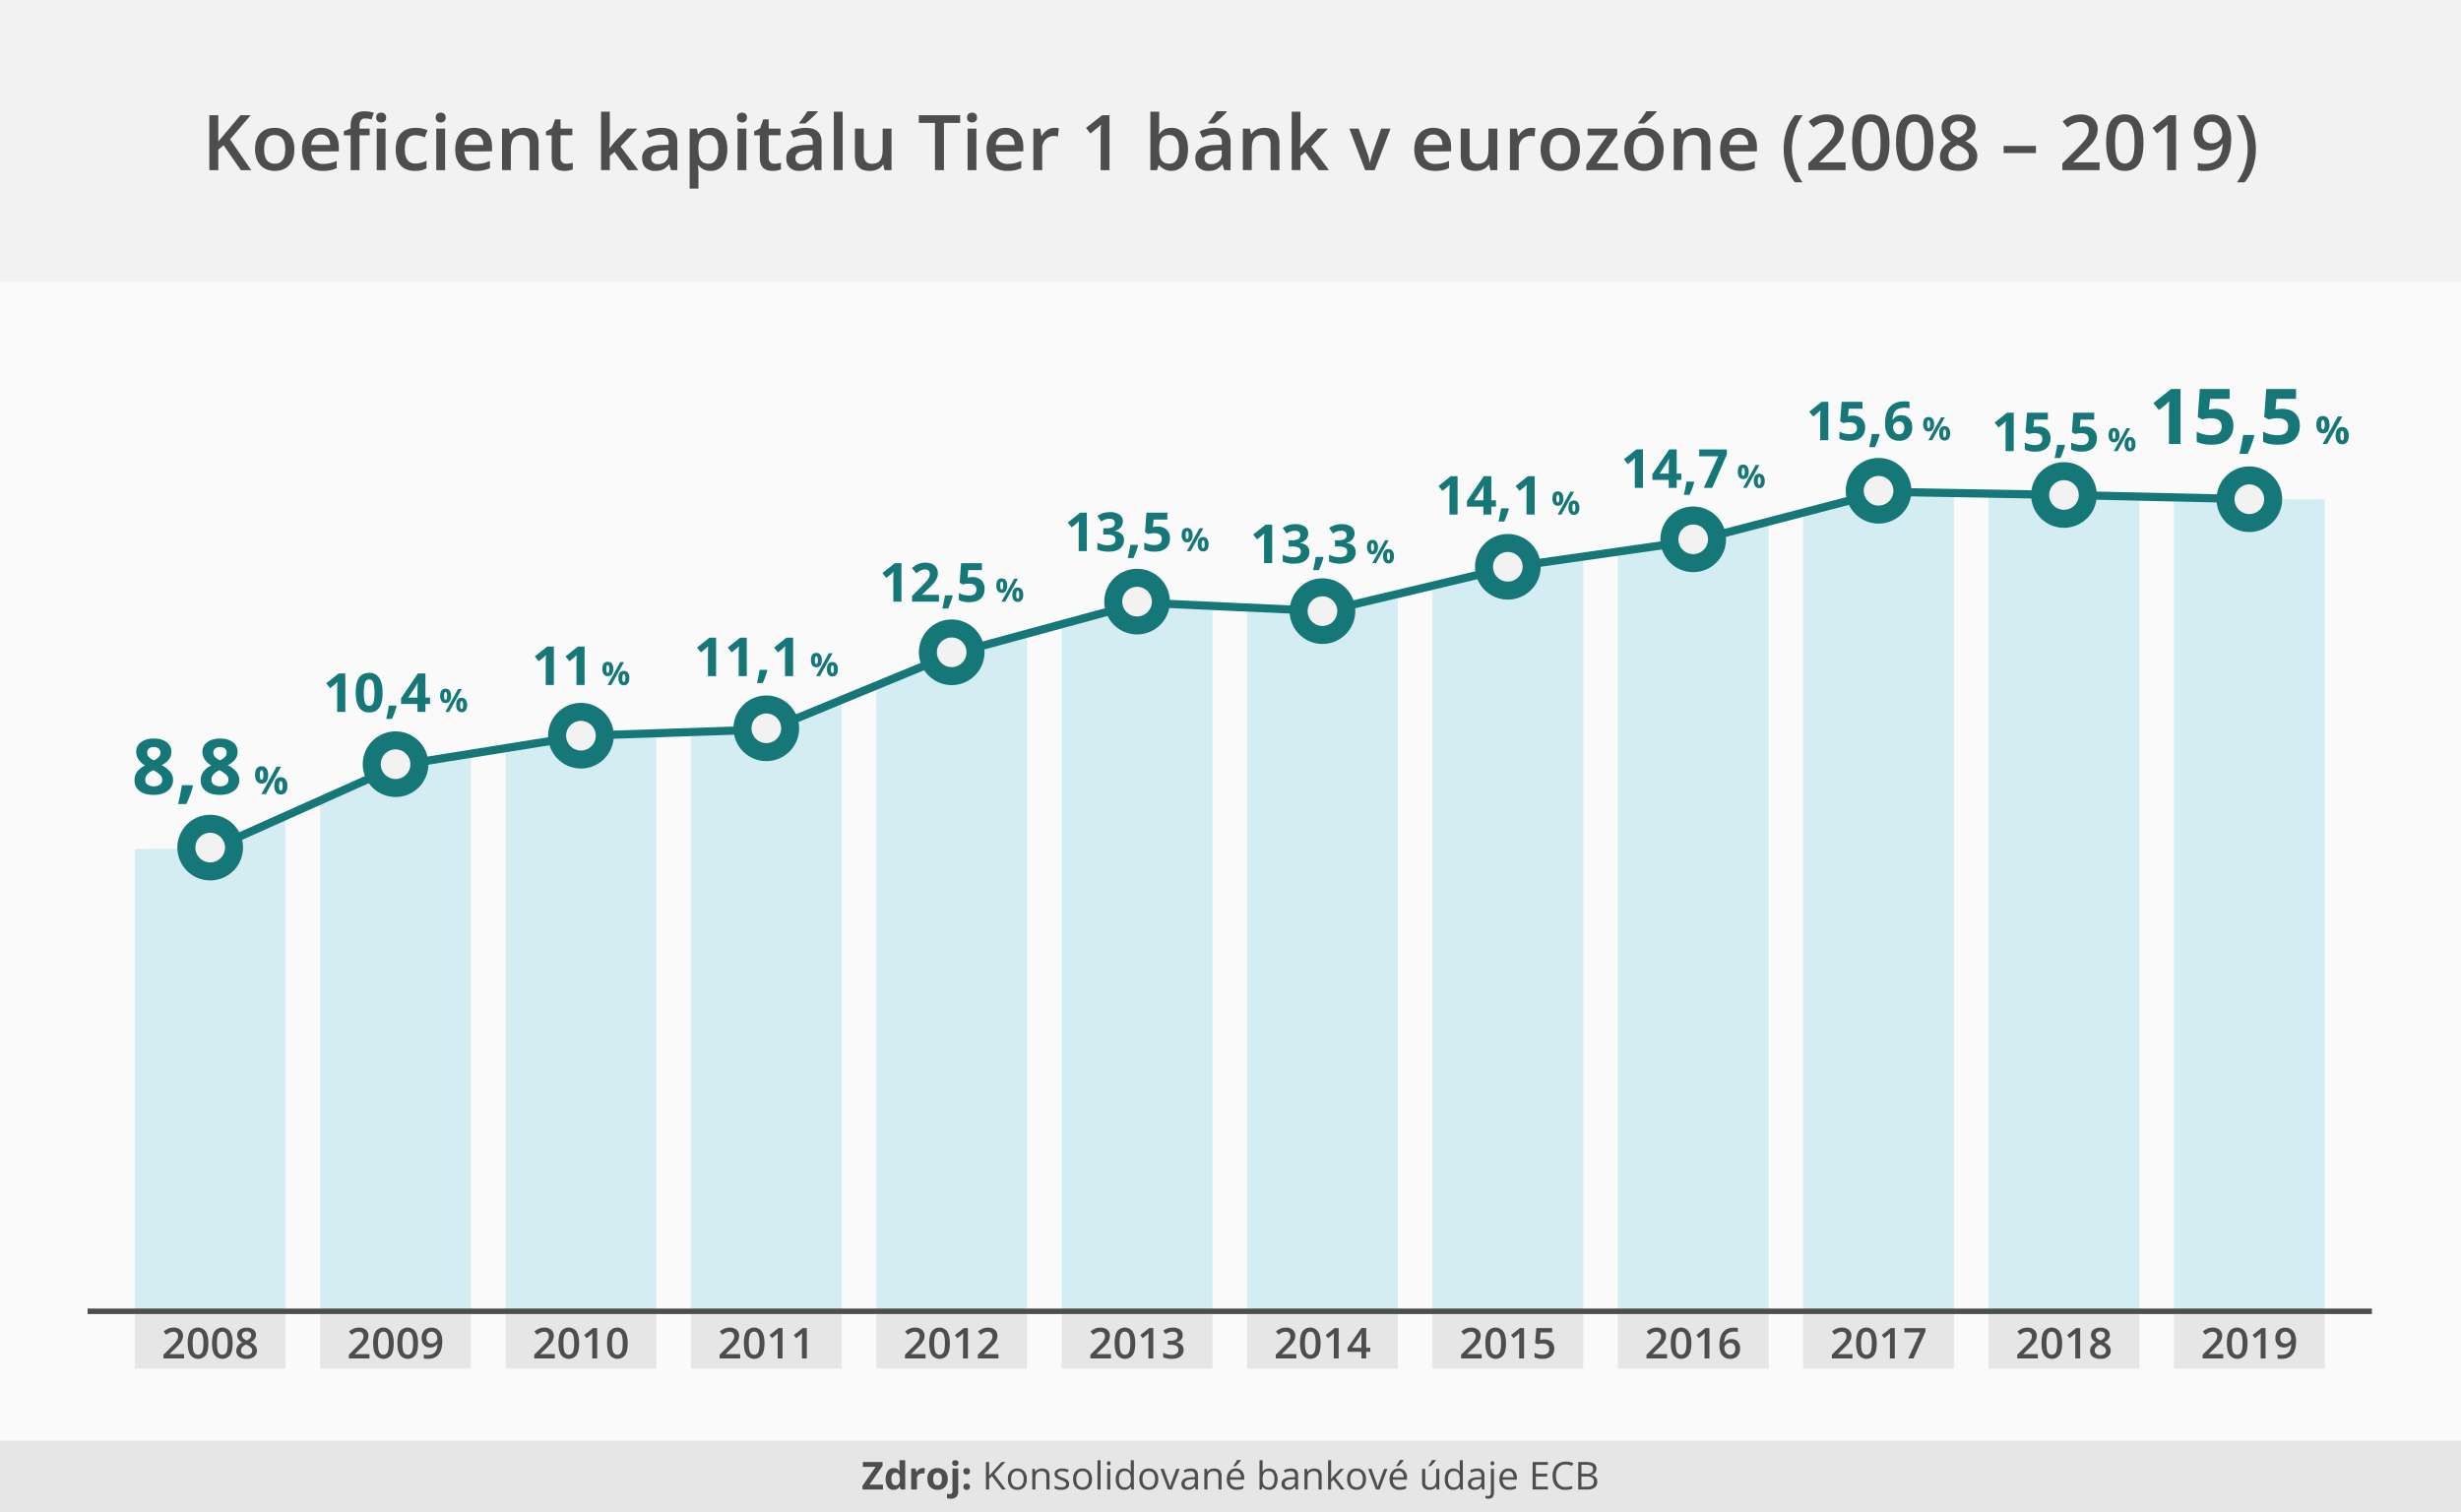 <svg xmlns="http://www.w3.org/2000/svg" width="1920" height="1180" viewBox="0 0 1920 1180">
  <rect x="0" y="0" width="1920" height="1180" fill="#333333" stroke="none"/>
  <defs>
    <style>
      .cls-1 {
        fill: #fafafa;
      }

      .cls-10, .cls-11, .cls-12, .cls-13, .cls-14, .cls-15, .cls-16, .cls-17, .cls-2, .cls-7, .cls-8, .cls-9 {
        fill: #f2f2f2;
      }

      .cls-3 {
        fill: #e6e6e6;
      }

      .cls-4 {
        fill: #4d4d4d;
      }

      .cls-5 {
        fill: #d4edf3;
      }

      .cls-19, .cls-6 {
        fill: none;
      }

      .cls-10, .cls-11, .cls-12, .cls-13, .cls-14, .cls-15, .cls-16, .cls-17, .cls-6, .cls-7, .cls-8, .cls-9 {
        stroke: #167778;
      }

      .cls-6 {
        stroke-linecap: round;
        stroke-linejoin: round;
        stroke-width: 6.369px;
      }

      .cls-10, .cls-11, .cls-12, .cls-13, .cls-14, .cls-15, .cls-16, .cls-17, .cls-19, .cls-7, .cls-8, .cls-9 {
        stroke-miterlimit: 10;
      }

      .cls-7 {
        stroke-width: 14.045px;
      }

      .cls-8 {
        stroke-width: 14.045px;
      }

      .cls-9 {
        stroke-width: 14.045px;
      }

      .cls-10 {
        stroke-width: 14.045px;
      }

      .cls-11 {
        stroke-width: 14.045px;
      }

      .cls-12 {
        stroke-width: 14.045px;
      }

      .cls-13 {
        stroke-width: 14.045px;
      }

      .cls-14 {
        stroke-width: 14.045px;
      }

      .cls-15 {
        stroke-width: 14.045px;
      }

      .cls-16 {
        stroke-width: 14.045px;
      }

      .cls-17 {
        stroke-width: 14.045px;
      }

      .cls-18 {
        fill: #167778;
      }

      .cls-19 {
        stroke: #4d4d4d;
        stroke-width: 4.246px;
      }
    </style>
  </defs>
  <title>ssm.in200513_img1.</title>
  <g id="BG">
    <rect class="cls-1" width="1920" height="1130"/>
    <rect class="cls-2" width="1920" height="220"/>
    <rect class="cls-3" y="1124" width="1920" height="56"/>
  </g>
  <g id="Source">
    <g>
      <path class="cls-4" d="M688.85,1162.066H672.912v-2.944l10.269-14.722h-9.99v-3.75h15.381v2.93l-10.254,14.736H688.85Z"/>
      <path class="cls-4" d="M697.1,1162.359a5.317,5.317,0,0,1-4.533-2.241,12.552,12.552,0,0,1,.029-12.487,5.446,5.446,0,0,1,4.621-2.249,5.343,5.343,0,0,1,4.717,2.4h.146a18.265,18.265,0,0,1-.337-3.267v-5.244h4.482v22.793h-3.428l-.864-2.124h-.19A5.113,5.113,0,0,1,697.1,1162.359Zm1.567-3.56a3.03,3.03,0,0,0,2.513-1,5.8,5.8,0,0,0,.871-3.384v-.483a6.705,6.705,0,0,0-.812-3.779,3.022,3.022,0,0,0-2.645-1.143,2.625,2.625,0,0,0-2.322,1.267,6.765,6.765,0,0,0-.827,3.685,6.411,6.411,0,0,0,.835,3.626A2.73,2.73,0,0,0,698.664,1158.8Z"/>
      <path class="cls-4" d="M720.036,1145.382a7.205,7.205,0,0,1,1.509.132l-.337,4.189a5.118,5.118,0,0,0-1.318-.146,4.735,4.735,0,0,0-3.332,1.1,3.968,3.968,0,0,0-1.194,3.076v8.335H710.9v-16.377h3.384l.659,2.754h.22a6.162,6.162,0,0,1,2.058-2.219A5.079,5.079,0,0,1,720.036,1145.382Z"/>
      <path class="cls-4" d="M739.4,1153.849a8.8,8.8,0,0,1-2.109,6.255,7.648,7.648,0,0,1-5.874,2.256,8.207,8.207,0,0,1-4.16-1.033,6.865,6.865,0,0,1-2.769-2.966,9.968,9.968,0,0,1-.967-4.512,8.752,8.752,0,0,1,2.095-6.24,7.693,7.693,0,0,1,5.889-2.227,8.264,8.264,0,0,1,4.16,1.025,6.844,6.844,0,0,1,2.769,2.944A9.875,9.875,0,0,1,739.4,1153.849Zm-11.323,0a6.874,6.874,0,0,0,.8,3.677,2.856,2.856,0,0,0,2.6,1.245,2.811,2.811,0,0,0,2.571-1.237,6.984,6.984,0,0,0,.783-3.685,6.765,6.765,0,0,0-.791-3.647,3.364,3.364,0,0,0-5.171-.008A6.763,6.763,0,0,0,728.078,1153.849Z"/>
      <path class="cls-4" d="M741.774,1169.273a10.4,10.4,0,0,1-2.944-.366v-3.516a7.961,7.961,0,0,0,2.095.278,2.019,2.019,0,0,0,1.648-.63,2.87,2.87,0,0,0,.52-1.86v-17.49h4.468v18.149a5.24,5.24,0,0,1-1.509,4.021A6.02,6.02,0,0,1,741.774,1169.273Zm1.128-27.817q0-2.183,2.432-2.183t2.432,2.183a2.126,2.126,0,0,1-.608,1.618,2.55,2.55,0,0,1-1.823.579Q742.9,1143.653,742.9,1141.456Z"/>
      <path class="cls-4" d="M751.618,1147.872a2.456,2.456,0,0,1,.659-1.86,2.673,2.673,0,0,1,1.919-.63,2.6,2.6,0,0,1,1.882.645,2.855,2.855,0,0,1-.014,3.685,2.592,2.592,0,0,1-1.868.651,2.645,2.645,0,0,1-1.9-.645A2.434,2.434,0,0,1,751.618,1147.872Zm0,12.1a2.456,2.456,0,0,1,.659-1.86,2.673,2.673,0,0,1,1.919-.63,2.6,2.6,0,0,1,1.882.645,2.845,2.845,0,0,1-.007,3.669,2.551,2.551,0,0,1-1.875.667,2.631,2.631,0,0,1-1.9-.651A2.44,2.44,0,0,1,751.618,1159.972Z"/>
      <path class="cls-4" d="M784.665,1162.066h-2.93l-7.808-10.386-2.241,1.992v8.394H769.2V1140.65h2.49v10.62l9.712-10.62h2.944l-8.613,9.3Z"/>
      <path class="cls-4" d="M801.1,1154.024a8.854,8.854,0,0,1-1.978,6.13,6.962,6.962,0,0,1-5.464,2.205,7.237,7.237,0,0,1-3.823-1.011,6.671,6.671,0,0,1-2.578-2.9,10.108,10.108,0,0,1-.908-4.424,8.846,8.846,0,0,1,1.963-6.116,6.945,6.945,0,0,1,5.449-2.189,6.794,6.794,0,0,1,5.354,2.241A8.823,8.823,0,0,1,801.1,1154.024Zm-12.231,0a7.62,7.62,0,0,0,1.23,4.688,4.882,4.882,0,0,0,7.243.007,7.578,7.578,0,0,0,1.238-4.694,7.463,7.463,0,0,0-1.238-4.651,4.35,4.35,0,0,0-3.654-1.589,4.28,4.28,0,0,0-3.6,1.567A7.543,7.543,0,0,0,788.869,1154.024Z"/>
      <path class="cls-4" d="M816.35,1162.066v-10.386a4.19,4.19,0,0,0-.894-2.93,3.64,3.64,0,0,0-2.8-.967,4.614,4.614,0,0,0-3.691,1.362q-1.172,1.362-1.172,4.5v8.423h-2.432v-16.055h1.978l.4,2.2h.117a4.964,4.964,0,0,1,2.095-1.838,6.806,6.806,0,0,1,3-.652,6.1,6.1,0,0,1,4.365,1.4,5.956,5.956,0,0,1,1.465,4.476v10.474Z"/>
      <path class="cls-4" d="M834.133,1157.687a4.022,4.022,0,0,1-1.67,3.457,7.849,7.849,0,0,1-4.687,1.216,10.193,10.193,0,0,1-4.98-1.011v-2.256a12.028,12.028,0,0,0,2.483.923,10.359,10.359,0,0,0,2.556.337,5.786,5.786,0,0,0,2.93-.608,2.093,2.093,0,0,0,.212-3.457,12.8,12.8,0,0,0-3.171-1.574,17.242,17.242,0,0,1-3.187-1.457,4.373,4.373,0,0,1-1.406-1.414,3.7,3.7,0,0,1-.461-1.89,3.6,3.6,0,0,1,1.6-3.1,7.447,7.447,0,0,1,4.38-1.135,12.815,12.815,0,0,1,5.068,1.055l-.864,1.978a11.634,11.634,0,0,0-4.38-1,5.039,5.039,0,0,0-2.607.542,1.676,1.676,0,0,0-.879,1.494,1.814,1.814,0,0,0,.33,1.1,3.24,3.24,0,0,0,1.062.864,23.733,23.733,0,0,0,2.813,1.187,10.519,10.519,0,0,1,3.86,2.095A3.7,3.7,0,0,1,834.133,1157.687Z"/>
      <path class="cls-4" d="M851.945,1154.024a8.854,8.854,0,0,1-1.978,6.13,6.962,6.962,0,0,1-5.464,2.205,7.237,7.237,0,0,1-3.823-1.011,6.671,6.671,0,0,1-2.578-2.9,10.108,10.108,0,0,1-.908-4.424,8.846,8.846,0,0,1,1.963-6.116,6.945,6.945,0,0,1,5.449-2.189,6.794,6.794,0,0,1,5.354,2.241A8.823,8.823,0,0,1,851.945,1154.024Zm-12.231,0a7.62,7.62,0,0,0,1.23,4.688,4.882,4.882,0,0,0,7.243.007,7.578,7.578,0,0,0,1.238-4.694,7.463,7.463,0,0,0-1.238-4.651,4.35,4.35,0,0,0-3.654-1.589,4.28,4.28,0,0,0-3.6,1.567A7.543,7.543,0,0,0,839.714,1154.024Z"/>
      <path class="cls-4" d="M858.64,1162.066h-2.432v-22.793h2.432Z"/>
      <path class="cls-4" d="M863.591,1141.661a1.618,1.618,0,0,1,.41-1.224,1.519,1.519,0,0,1,2.036.008,1.586,1.586,0,0,1,.425,1.216,1.612,1.612,0,0,1-.425,1.224,1.489,1.489,0,0,1-2.036,0A1.646,1.646,0,0,1,863.591,1141.661Zm2.637,20.405H863.8v-16.055h2.432Z"/>
      <path class="cls-4" d="M882.312,1159.913h-.132a5.714,5.714,0,0,1-5.039,2.446,5.959,5.959,0,0,1-4.9-2.153,9.473,9.473,0,0,1-1.751-6.123,9.638,9.638,0,0,1,1.758-6.167,5.915,5.915,0,0,1,4.893-2.2,5.838,5.838,0,0,1,5.01,2.373h.19l-.1-1.157-.059-1.128v-6.533h2.432v22.793h-1.978Zm-4.863.41a4.429,4.429,0,0,0,3.611-1.354,6.855,6.855,0,0,0,1.12-4.373v-.513q0-3.413-1.136-4.87a4.31,4.31,0,0,0-3.625-1.458,3.72,3.72,0,0,0-3.273,1.663,8.257,8.257,0,0,0-1.136,4.694,7.925,7.925,0,0,0,1.128,4.644A3.82,3.82,0,0,0,877.448,1160.323Z"/>
      <path class="cls-4" d="M903.625,1154.024a8.854,8.854,0,0,1-1.978,6.13,6.962,6.962,0,0,1-5.464,2.205,7.237,7.237,0,0,1-3.823-1.011,6.671,6.671,0,0,1-2.578-2.9,10.108,10.108,0,0,1-.908-4.424,8.846,8.846,0,0,1,1.963-6.116,6.945,6.945,0,0,1,5.449-2.189,6.794,6.794,0,0,1,5.354,2.241A8.823,8.823,0,0,1,903.625,1154.024Zm-12.231,0a7.62,7.62,0,0,0,1.23,4.688,4.882,4.882,0,0,0,7.243.007,7.578,7.578,0,0,0,1.238-4.694,7.463,7.463,0,0,0-1.238-4.651,4.35,4.35,0,0,0-3.654-1.589,4.28,4.28,0,0,0-3.6,1.567A7.543,7.543,0,0,0,891.394,1154.024Z"/>
      <path class="cls-4" d="M911.4,1162.066l-6.094-16.055h2.607l3.457,9.521a45.067,45.067,0,0,1,1.377,4.336h.117a32.9,32.9,0,0,1,1.018-3.215q.858-2.44,3.846-10.643h2.607l-6.094,16.055Z"/>
      <path class="cls-4" d="M932.79,1162.066l-.483-2.285h-.117a6.745,6.745,0,0,1-2.4,2.043,7.3,7.3,0,0,1-2.98.535,5.359,5.359,0,0,1-3.742-1.23,4.485,4.485,0,0,1-1.355-3.5q0-4.863,7.778-5.1l2.725-.088v-1a4.062,4.062,0,0,0-.813-2.79,3.338,3.338,0,0,0-2.6-.9,10.594,10.594,0,0,0-4.541,1.23l-.747-1.86a11.413,11.413,0,0,1,2.6-1.011,11.252,11.252,0,0,1,2.834-.366,6.119,6.119,0,0,1,4.256,1.274,5.323,5.323,0,0,1,1.384,4.087v10.957Zm-5.493-1.714a4.938,4.938,0,0,0,3.567-1.245,4.61,4.61,0,0,0,1.3-3.486v-1.45l-2.432.1a8.86,8.86,0,0,0-4.183.9,2.718,2.718,0,0,0-1.281,2.483,2.5,2.5,0,0,0,.8,2.007A3.311,3.311,0,0,0,927.3,1160.353Z"/>
      <path class="cls-4" d="M950.588,1162.066v-10.386a4.19,4.19,0,0,0-.894-2.93,3.64,3.64,0,0,0-2.8-.967,4.614,4.614,0,0,0-3.691,1.362q-1.172,1.362-1.172,4.5v8.423H939.6v-16.055h1.978l.4,2.2h.117a4.964,4.964,0,0,1,2.095-1.838,6.806,6.806,0,0,1,3-.652,6.1,6.1,0,0,1,4.365,1.4,5.956,5.956,0,0,1,1.465,4.476v10.474Z"/>
      <path class="cls-4" d="M964.8,1162.359a7.377,7.377,0,0,1-5.618-2.168,8.393,8.393,0,0,1-2.058-6.021,9.313,9.313,0,0,1,1.911-6.167,6.352,6.352,0,0,1,5.135-2.285,6.057,6.057,0,0,1,4.775,1.984,7.61,7.61,0,0,1,1.758,5.237v1.538h-11.06a6.359,6.359,0,0,0,1.429,4.292,4.937,4.937,0,0,0,3.815,1.465,12.931,12.931,0,0,0,5.127-1.084v2.168a12.814,12.814,0,0,1-2.438.8A13.645,13.645,0,0,1,964.8,1162.359Zm-.659-14.6a3.972,3.972,0,0,0-3.084,1.26,5.807,5.807,0,0,0-1.354,3.486h8.394a5.345,5.345,0,0,0-1.025-3.522A3.609,3.609,0,0,0,964.138,1147.755Zm-1.8-4.233q.7-.908,1.517-2.2a25.372,25.372,0,0,0,1.281-2.241h2.959v.308a27.137,27.137,0,0,1-4.131,4.5h-1.626Z"/>
      <path class="cls-4" d="M990.109,1145.748a5.97,5.97,0,0,1,4.914,2.16,11.57,11.57,0,0,1-.014,12.262,5.946,5.946,0,0,1-4.9,2.189,6.958,6.958,0,0,1-2.863-.578,5.382,5.382,0,0,1-2.176-1.78h-.176l-.513,2.065h-1.743v-22.793h2.432v5.537q0,1.86-.117,3.34h.117A5.772,5.772,0,0,1,990.109,1145.748Zm-.352,2.036a4.243,4.243,0,0,0-3.589,1.429q-1.1,1.427-1.1,4.812t1.128,4.841a4.287,4.287,0,0,0,3.618,1.458,3.749,3.749,0,0,0,3.34-1.634,8.391,8.391,0,0,0,1.1-4.694,8.067,8.067,0,0,0-1.1-4.673A3.893,3.893,0,0,0,989.758,1147.784Z"/>
      <path class="cls-4" d="M1010.9,1162.066l-.483-2.285h-.117a6.745,6.745,0,0,1-2.4,2.043,7.3,7.3,0,0,1-2.98.535,5.359,5.359,0,0,1-3.742-1.23,4.485,4.485,0,0,1-1.355-3.5q0-4.863,7.778-5.1l2.725-.088v-1a4.062,4.062,0,0,0-.813-2.79,3.338,3.338,0,0,0-2.6-.9,10.594,10.594,0,0,0-4.541,1.23l-.747-1.86a11.413,11.413,0,0,1,2.6-1.011,11.252,11.252,0,0,1,2.834-.366,6.119,6.119,0,0,1,4.256,1.274,5.323,5.323,0,0,1,1.384,4.087v10.957Zm-5.493-1.714a4.938,4.938,0,0,0,3.567-1.245,4.61,4.61,0,0,0,1.3-3.486v-1.45l-2.432.1a8.86,8.86,0,0,0-4.183.9,2.718,2.718,0,0,0-1.281,2.483,2.5,2.5,0,0,0,.8,2.007A3.311,3.311,0,0,0,1005.4,1160.353Z"/>
      <path class="cls-4" d="M1028.693,1162.066v-10.386a4.19,4.19,0,0,0-.894-2.93,3.64,3.64,0,0,0-2.8-.967,4.614,4.614,0,0,0-3.691,1.362q-1.172,1.362-1.172,4.5v8.423h-2.432v-16.055h1.978l.4,2.2h.117a4.964,4.964,0,0,1,2.095-1.838,6.806,6.806,0,0,1,3-.652,6.1,6.1,0,0,1,4.365,1.4,5.956,5.956,0,0,1,1.465,4.476v10.474Z"/>
      <path class="cls-4" d="M1038.522,1153.849a28.6,28.6,0,0,1,1.919-2.344l5.186-5.493h2.886l-6.5,6.841,6.958,9.214h-2.944l-5.669-7.588-1.831,1.582v6.006h-2.4v-22.793h2.4v12.085q0,.806-.117,2.49Z"/>
      <path class="cls-4" d="M1065.725,1154.024a8.854,8.854,0,0,1-1.978,6.13,6.962,6.962,0,0,1-5.464,2.205,7.237,7.237,0,0,1-3.823-1.011,6.671,6.671,0,0,1-2.578-2.9,10.108,10.108,0,0,1-.908-4.424,8.846,8.846,0,0,1,1.963-6.116,6.945,6.945,0,0,1,5.449-2.189,6.794,6.794,0,0,1,5.354,2.241A8.823,8.823,0,0,1,1065.725,1154.024Zm-12.231,0a7.62,7.62,0,0,0,1.23,4.688,4.882,4.882,0,0,0,7.243.007,7.578,7.578,0,0,0,1.238-4.694,7.463,7.463,0,0,0-1.238-4.651,4.35,4.35,0,0,0-3.654-1.589,4.28,4.28,0,0,0-3.6,1.567A7.543,7.543,0,0,0,1053.493,1154.024Z"/>
      <path class="cls-4" d="M1073.5,1162.066l-6.094-16.055h2.607l3.457,9.521a45.067,45.067,0,0,1,1.377,4.336h.117a32.9,32.9,0,0,1,1.018-3.215q.858-2.44,3.846-10.643h2.607l-6.094,16.055Z"/>
      <path class="cls-4" d="M1091.8,1162.359a7.377,7.377,0,0,1-5.618-2.168,8.393,8.393,0,0,1-2.058-6.021,9.313,9.313,0,0,1,1.911-6.167,6.352,6.352,0,0,1,5.135-2.285,6.057,6.057,0,0,1,4.775,1.984,7.61,7.61,0,0,1,1.758,5.237v1.538h-11.06a6.359,6.359,0,0,0,1.429,4.292,4.937,4.937,0,0,0,3.815,1.465,12.931,12.931,0,0,0,5.127-1.084v2.168a12.814,12.814,0,0,1-2.438.8A13.645,13.645,0,0,1,1091.8,1162.359Zm-.659-14.6a3.972,3.972,0,0,0-3.084,1.26,5.807,5.807,0,0,0-1.354,3.486h8.394a5.345,5.345,0,0,0-1.025-3.522A3.609,3.609,0,0,0,1091.14,1147.755Zm-1.8-4.233q.7-.908,1.517-2.2a25.372,25.372,0,0,0,1.281-2.241h2.959v.308a27.137,27.137,0,0,1-4.131,4.5h-1.626Z"/>
      <path class="cls-4" d="M1111.926,1146.012v10.415a4.19,4.19,0,0,0,.894,2.93,3.64,3.64,0,0,0,2.8.967,4.562,4.562,0,0,0,3.684-1.377,6.94,6.94,0,0,0,1.165-4.5v-8.437h2.432v16.055h-2.007l-.352-2.153h-.132a4.848,4.848,0,0,1-2.073,1.816,6.964,6.964,0,0,1-3.024.63,6.138,6.138,0,0,1-4.388-1.392,5.924,5.924,0,0,1-1.457-4.453v-10.5Zm2.549-2.49q.7-.908,1.516-2.2a24.924,24.924,0,0,0,1.282-2.241h2.959v.308a27.137,27.137,0,0,1-4.131,4.5h-1.626Z"/>
      <path class="cls-4" d="M1138.981,1159.913h-.132a5.714,5.714,0,0,1-5.039,2.446,5.959,5.959,0,0,1-4.9-2.153,9.473,9.473,0,0,1-1.751-6.123,9.638,9.638,0,0,1,1.758-6.167,5.915,5.915,0,0,1,4.893-2.2,5.838,5.838,0,0,1,5.01,2.373h.19l-.1-1.157-.059-1.128v-6.533h2.432v22.793H1139.3Zm-4.863.41a4.429,4.429,0,0,0,3.611-1.354,6.855,6.855,0,0,0,1.12-4.373v-.513q0-3.413-1.136-4.87a4.31,4.31,0,0,0-3.625-1.458,3.72,3.72,0,0,0-3.273,1.663,8.257,8.257,0,0,0-1.136,4.694,7.925,7.925,0,0,0,1.128,4.644A3.82,3.82,0,0,0,1134.118,1160.323Z"/>
      <path class="cls-4" d="M1156.311,1162.066l-.483-2.285h-.117a6.745,6.745,0,0,1-2.4,2.043,7.3,7.3,0,0,1-2.98.535,5.359,5.359,0,0,1-3.742-1.23,4.485,4.485,0,0,1-1.355-3.5q0-4.863,7.778-5.1l2.725-.088v-1a4.062,4.062,0,0,0-.813-2.79,3.338,3.338,0,0,0-2.6-.9,10.594,10.594,0,0,0-4.541,1.23l-.747-1.86a11.413,11.413,0,0,1,2.6-1.011,11.252,11.252,0,0,1,2.834-.366,6.119,6.119,0,0,1,4.256,1.274,5.323,5.323,0,0,1,1.384,4.087v10.957Zm-5.493-1.714a4.938,4.938,0,0,0,3.567-1.245,4.61,4.61,0,0,0,1.3-3.486v-1.45l-2.432.1a8.86,8.86,0,0,0-4.183.9,2.718,2.718,0,0,0-1.281,2.483,2.5,2.5,0,0,0,.8,2.007A3.311,3.311,0,0,0,1150.817,1160.353Z"/>
      <path class="cls-4" d="M1161.174,1169.273a5.853,5.853,0,0,1-2.256-.366v-1.978a7.132,7.132,0,0,0,1.992.293,2.093,2.093,0,0,0,1.677-.623,2.854,2.854,0,0,0,.535-1.9v-18.691h2.432v18.516Q1165.554,1169.273,1161.174,1169.273Zm1.743-27.612a1.618,1.618,0,0,1,.41-1.224,1.519,1.519,0,0,1,2.036.008,1.586,1.586,0,0,1,.425,1.216,1.612,1.612,0,0,1-.425,1.224,1.489,1.489,0,0,1-2.036,0A1.646,1.646,0,0,1,1162.917,1141.661Z"/>
      <path class="cls-4" d="M1177.492,1162.359a7.377,7.377,0,0,1-5.618-2.168,8.393,8.393,0,0,1-2.058-6.021,9.313,9.313,0,0,1,1.911-6.167,6.352,6.352,0,0,1,5.135-2.285,6.057,6.057,0,0,1,4.775,1.984,7.61,7.61,0,0,1,1.758,5.237v1.538h-11.06a6.359,6.359,0,0,0,1.429,4.292,4.937,4.937,0,0,0,3.815,1.465,12.931,12.931,0,0,0,5.127-1.084v2.168a12.814,12.814,0,0,1-2.438.8A13.645,13.645,0,0,1,1177.492,1162.359Zm-.659-14.6a3.972,3.972,0,0,0-3.084,1.26,5.807,5.807,0,0,0-1.354,3.486h8.394a5.345,5.345,0,0,0-1.025-3.522A3.609,3.609,0,0,0,1176.833,1147.755Z"/>
      <path class="cls-4" d="M1207.639,1162.066H1195.7V1140.65h11.938v2.212h-9.448v6.9h8.877v2.2h-8.877v7.881h9.448Z"/>
      <path class="cls-4" d="M1221.555,1142.569a7,7,0,0,0-5.573,2.351,9.482,9.482,0,0,0-2.044,6.438,9.674,9.674,0,0,0,1.97,6.5,7,7,0,0,0,5.618,2.292,19.181,19.181,0,0,0,5.112-.806v2.183a15.743,15.743,0,0,1-5.493.835,9.29,9.29,0,0,1-7.3-2.871q-2.572-2.871-2.571-8.159a12.877,12.877,0,0,1,1.237-5.8,8.887,8.887,0,0,1,3.574-3.838,10.82,10.82,0,0,1,5.5-1.348,13.272,13.272,0,0,1,5.889,1.23l-1.055,2.139A11.35,11.35,0,0,0,1221.555,1142.569Z"/>
      <path class="cls-4" d="M1231.311,1140.65h6.05q4.263,0,6.167,1.274a4.5,4.5,0,0,1,1.9,4.028,4.661,4.661,0,0,1-1.062,3.143,5.116,5.116,0,0,1-3.1,1.6v.146q4.878.835,4.878,5.127a5.507,5.507,0,0,1-1.941,4.482,8.26,8.26,0,0,1-5.427,1.611h-7.471Zm2.49,9.17h4.1a6.668,6.668,0,0,0,3.794-.828,3.193,3.193,0,0,0,1.157-2.79,2.826,2.826,0,0,0-1.289-2.6,8.066,8.066,0,0,0-4.1-.8H1233.8Zm0,2.109v8.013h4.468a6.367,6.367,0,0,0,3.9-1,3.708,3.708,0,0,0,1.311-3.143,3.329,3.329,0,0,0-1.34-2.93,7.168,7.168,0,0,0-4.08-.937Z"/>
    </g>
  </g>
  <g id="Graph">
    <g id="coloumns">
      <polygon class="cls-5" points="165.743 662.12 105.16 662.334 105.16 1023.056 222.813 1023.056 222.813 636.595 165.743 662.12"/>
      <polygon class="cls-5" points="311.227 597.05 249.785 624.531 249.785 1023.056 367.439 1023.056 367.439 588.044 311.227 597.05"/>
      <polygon class="cls-5" points="1696.043 388.07 1696.043 1023.056 1813.696 1023.056 1813.696 389.482 1758.401 389.482 1696.043 388.07"/>
      <polygon class="cls-5" points="1612.918 386.187 1551.417 385.132 1551.417 1023.056 1669.07 1023.056 1669.07 387.459 1612.918 386.187"/>
      <polygon class="cls-5" points="1468.966 383.716 1406.791 399.909 1406.791 1023.056 1524.445 1023.056 1524.445 384.669 1468.966 383.716"/>
      <polygon class="cls-5" points="1323.483 421.605 1262.166 430.376 1262.166 1023.056 1379.819 1023.056 1379.819 406.933 1323.483 421.605"/>
      <polygon class="cls-5" points="1179.531 442.197 1117.54 456.938 1117.54 1023.056 1235.193 1023.056 1235.193 434.235 1179.531 442.197"/>
      <polygon class="cls-5" points="1034.048 476.792 972.914 473.994 972.914 1023.056 1090.567 1023.056 1090.567 463.352 1034.048 476.792"/>
      <polygon class="cls-5" points="890.096 470.203 828.288 487 828.288 1023.056 945.942 1023.056 945.942 472.759 890.096 470.203"/>
      <polygon class="cls-5" points="744.613 509.74 683.663 534.85 683.663 1023.056 801.316 1023.056 801.316 494.33 744.613 509.74"/>
      <polygon class="cls-5" points="600.661 569.045 539.037 571.138 539.037 1023.056 656.69 1023.056 656.69 545.962 600.661 569.045"/>
      <polygon class="cls-5" points="455.178 573.987 394.411 583.722 394.411 1023.056 512.064 1023.056 512.064 573.987 455.178 573.987"/>
    </g>
    <g id="x_axis" data-name="x axis">
      <g id="grey_boxes" data-name="grey boxes">
        <rect class="cls-3" x="105.16" y="1023.056" width="117.653" height="44.691"/>
        <rect class="cls-3" x="249.785" y="1023.056" width="117.653" height="44.691"/>
        <rect class="cls-3" x="1696.043" y="1023.056" width="117.653" height="44.691"/>
        <rect class="cls-3" x="1551.417" y="1023.056" width="117.653" height="44.691"/>
        <rect class="cls-3" x="1406.791" y="1023.056" width="117.653" height="44.691"/>
        <rect class="cls-3" x="1262.165" y="1023.056" width="117.653" height="44.691"/>
        <rect class="cls-3" x="1117.54" y="1023.056" width="117.653" height="44.691"/>
        <rect class="cls-3" x="972.914" y="1023.056" width="117.653" height="44.691"/>
        <rect class="cls-3" x="828.288" y="1023.056" width="117.653" height="44.691"/>
        <rect class="cls-3" x="683.663" y="1023.056" width="117.653" height="44.691"/>
        <rect class="cls-3" x="539.037" y="1023.056" width="117.653" height="44.691"/>
        <rect class="cls-3" x="394.411" y="1023.056" width="117.653" height="44.691"/>
      </g>
      <g id="years">
        <g>
          <path class="cls-4" d="M143.61,1059.827H127.545v-2.886l6.111-6.144a51.95,51.95,0,0,0,3.59-3.931,9.386,9.386,0,0,0,1.289-2.181,5.88,5.88,0,0,0,.405-2.188,3.335,3.335,0,0,0-.965-2.528,3.7,3.7,0,0,0-2.667-.925,7.113,7.113,0,0,0-2.634.5,12.335,12.335,0,0,0-2.942,1.815l-2.059-2.513a13.3,13.3,0,0,1,3.842-2.366,11.241,11.241,0,0,1,3.971-.7,7.812,7.812,0,0,1,5.3,1.727,5.83,5.83,0,0,1,1.994,4.645,8.146,8.146,0,0,1-.576,3.047,12.384,12.384,0,0,1-1.767,2.975,40.337,40.337,0,0,1-3.963,4.142l-4.118,3.988v.162h11.25Z"/>
          <path class="cls-4" d="M162.56,1047.978q0,6.176-1.986,9.175a7.5,7.5,0,0,1-12.068-.1q-2.043-3.1-2.042-9.077,0-6.274,1.985-9.248a7.5,7.5,0,0,1,12.069.138Q162.56,1041.98,162.56,1047.978Zm-12.239,0q0,4.847,1,6.922a3.484,3.484,0,0,0,6.387-.032q1.013-2.108,1.013-6.89,0-4.767-1.013-6.9a3.471,3.471,0,0,0-6.387-.041Q150.321,1043.131,150.321,1047.978Z"/>
          <path class="cls-4" d="M181.51,1047.978q0,6.176-1.986,9.175a7.5,7.5,0,0,1-12.068-.1q-2.043-3.1-2.042-9.077,0-6.274,1.985-9.248a7.5,7.5,0,0,1,12.069.138Q181.51,1041.98,181.51,1047.978Zm-12.239,0q0,4.847,1,6.922a3.484,3.484,0,0,0,6.387-.032q1.013-2.108,1.013-6.89,0-4.767-1.013-6.9a3.471,3.471,0,0,0-6.387-.041Q169.271,1043.131,169.271,1047.978Z"/>
          <path class="cls-4" d="M192.4,1035.819a8.391,8.391,0,0,1,5.333,1.548,5.009,5.009,0,0,1,1.961,4.143q0,3.647-4.377,5.8a11.272,11.272,0,0,1,3.963,2.935,5.524,5.524,0,0,1,1.175,3.437,5.772,5.772,0,0,1-2.156,4.7,8.936,8.936,0,0,1-5.836,1.767,9.534,9.534,0,0,1-5.981-1.653,5.591,5.591,0,0,1-2.124-4.685,6.041,6.041,0,0,1,1.11-3.559,9.3,9.3,0,0,1,3.639-2.812,9.144,9.144,0,0,1-3.1-2.739,5.883,5.883,0,0,1-.924-3.242,4.888,4.888,0,0,1,2.026-4.109A8.532,8.532,0,0,1,192.4,1035.819Zm-4.393,17.864a3.143,3.143,0,0,0,1.184,2.618,5.052,5.052,0,0,0,3.209.932,4.939,4.939,0,0,0,3.25-.965,3.226,3.226,0,0,0,1.159-2.617,3.352,3.352,0,0,0-1.07-2.4,10.086,10.086,0,0,0-3.242-2.01l-.47-.211a8.34,8.34,0,0,0-3.08,2.066A3.92,3.92,0,0,0,188.011,1053.684Zm4.361-14.93a4.017,4.017,0,0,0-2.61.8,2.659,2.659,0,0,0-.989,2.181,3.138,3.138,0,0,0,.356,1.508,3.918,3.918,0,0,0,1.038,1.207,12.417,12.417,0,0,0,2.3,1.306,7.651,7.651,0,0,0,2.748-1.808,3.322,3.322,0,0,0,.8-2.213,2.652,2.652,0,0,0-1-2.181A4.106,4.106,0,0,0,192.372,1038.754Z"/>
        </g>
        <g>
          <path class="cls-4" d="M288.236,1059.827H272.171v-2.886l6.111-6.144a51.95,51.95,0,0,0,3.59-3.931,9.386,9.386,0,0,0,1.289-2.181,5.88,5.88,0,0,0,.405-2.188,3.335,3.335,0,0,0-.965-2.528,3.7,3.7,0,0,0-2.667-.925,7.113,7.113,0,0,0-2.634.5,12.335,12.335,0,0,0-2.942,1.815l-2.059-2.513a13.3,13.3,0,0,1,3.842-2.366,11.241,11.241,0,0,1,3.971-.7,7.812,7.812,0,0,1,5.3,1.727,5.83,5.83,0,0,1,1.994,4.645,8.146,8.146,0,0,1-.576,3.047,12.384,12.384,0,0,1-1.767,2.975,40.337,40.337,0,0,1-3.963,4.142l-4.118,3.988v.162h11.25Z"/>
          <path class="cls-4" d="M307.186,1047.978q0,6.176-1.986,9.175a7.5,7.5,0,0,1-12.068-.1q-2.043-3.1-2.042-9.077,0-6.274,1.985-9.248a7.5,7.5,0,0,1,12.069.138Q307.186,1041.98,307.186,1047.978Zm-12.239,0q0,4.847,1,6.922a3.484,3.484,0,0,0,6.387-.032q1.013-2.108,1.013-6.89,0-4.767-1.013-6.9a3.471,3.471,0,0,0-6.387-.041Q294.947,1043.131,294.947,1047.978Z"/>
          <path class="cls-4" d="M326.136,1047.978q0,6.176-1.986,9.175a7.5,7.5,0,0,1-12.068-.1q-2.043-3.1-2.042-9.077,0-6.274,1.985-9.248a7.5,7.5,0,0,1,12.069.138Q326.136,1041.98,326.136,1047.978Zm-12.239,0q0,4.847,1,6.922a3.484,3.484,0,0,0,6.387-.032q1.013-2.108,1.013-6.89,0-4.767-1.013-6.9a3.471,3.471,0,0,0-6.387-.041Q313.9,1043.131,313.9,1047.978Z"/>
          <path class="cls-4" d="M345.054,1046.243q0,7-2.821,10.455t-8.494,3.453a12.962,12.962,0,0,1-3.1-.26V1056.7a10.667,10.667,0,0,0,2.9.405q3.858,0,5.755-2.074t2.075-6.517h-.194a5.745,5.745,0,0,1-2.31,2.107,7.271,7.271,0,0,1-3.169.647,6.375,6.375,0,0,1-4.944-1.961,7.658,7.658,0,0,1-1.8-5.382,8.236,8.236,0,0,1,2.083-5.909,7.458,7.458,0,0,1,5.682-2.2,7.569,7.569,0,0,1,7.311,4.807A14,14,0,0,1,345.054,1046.243Zm-8.268-7.263a3.689,3.689,0,0,0-3.031,1.289,5.576,5.576,0,0,0-1.054,3.623,4.778,4.778,0,0,0,.981,3.186,3.679,3.679,0,0,0,2.975,1.158,4.74,4.74,0,0,0,3.242-1.15,3.483,3.483,0,0,0,1.313-2.691,6.555,6.555,0,0,0-.559-2.7,4.8,4.8,0,0,0-1.564-1.986A3.817,3.817,0,0,0,336.787,1038.98Z"/>
        </g>
        <g>
          <path class="cls-4" d="M432.862,1059.827H416.8v-2.886l6.111-6.144a51.95,51.95,0,0,0,3.59-3.931,9.386,9.386,0,0,0,1.289-2.181,5.88,5.88,0,0,0,.405-2.188,3.335,3.335,0,0,0-.965-2.528,3.7,3.7,0,0,0-2.667-.925,7.113,7.113,0,0,0-2.634.5,12.335,12.335,0,0,0-2.942,1.815l-2.059-2.513a13.3,13.3,0,0,1,3.842-2.366,11.241,11.241,0,0,1,3.971-.7,7.812,7.812,0,0,1,5.3,1.727,5.83,5.83,0,0,1,1.994,4.645,8.146,8.146,0,0,1-.576,3.047,12.384,12.384,0,0,1-1.767,2.975,40.337,40.337,0,0,1-3.963,4.142l-4.118,3.988v.162h11.25Z"/>
          <path class="cls-4" d="M451.812,1047.978q0,6.176-1.986,9.175a7.5,7.5,0,0,1-12.068-.1q-2.043-3.1-2.042-9.077,0-6.274,1.985-9.248a7.5,7.5,0,0,1,12.069.138Q451.812,1041.98,451.812,1047.978Zm-12.239,0q0,4.847,1,6.922a3.484,3.484,0,0,0,6.387-.032q1.013-2.108,1.013-6.89,0-4.767-1.013-6.9a3.471,3.471,0,0,0-6.387-.041Q439.573,1043.131,439.573,1047.978Z"/>
          <path class="cls-4" d="M465.883,1059.827h-3.81v-15.3q0-2.739.13-4.345-.373.39-.916.859t-3.639,2.983l-1.913-2.416,6.97-5.479h3.177Z"/>
          <path class="cls-4" d="M489.712,1047.978q0,6.176-1.986,9.175a7.5,7.5,0,0,1-12.068-.1q-2.043-3.1-2.042-9.077,0-6.274,1.985-9.248a7.5,7.5,0,0,1,12.069.138Q489.713,1041.98,489.712,1047.978Zm-12.239,0q0,4.847,1,6.922a3.484,3.484,0,0,0,6.387-.032q1.013-2.108,1.013-6.89,0-4.767-1.013-6.9a3.471,3.471,0,0,0-6.387-.041Q477.473,1043.131,477.474,1047.978Z"/>
        </g>
        <g>
          <path class="cls-4" d="M577.487,1059.827H561.423v-2.886l6.111-6.144a51.95,51.95,0,0,0,3.59-3.931,9.386,9.386,0,0,0,1.289-2.181,5.88,5.88,0,0,0,.405-2.188,3.335,3.335,0,0,0-.965-2.528,3.7,3.7,0,0,0-2.667-.925,7.113,7.113,0,0,0-2.634.5,12.335,12.335,0,0,0-2.942,1.815l-2.059-2.513a13.3,13.3,0,0,1,3.842-2.366,11.241,11.241,0,0,1,3.971-.7,7.812,7.812,0,0,1,5.3,1.727,5.83,5.83,0,0,1,1.994,4.645,8.146,8.146,0,0,1-.576,3.047,12.384,12.384,0,0,1-1.767,2.975,40.337,40.337,0,0,1-3.963,4.142l-4.118,3.988v.162h11.25Z"/>
          <path class="cls-4" d="M596.438,1047.978q0,6.176-1.986,9.175a7.5,7.5,0,0,1-12.068-.1q-2.043-3.1-2.042-9.077,0-6.274,1.985-9.248a7.5,7.5,0,0,1,12.069.138Q596.438,1041.98,596.438,1047.978Zm-12.239,0q0,4.847,1,6.922a3.484,3.484,0,0,0,6.387-.032q1.013-2.108,1.013-6.89,0-4.767-1.013-6.9a3.471,3.471,0,0,0-6.387-.041Q584.2,1043.131,584.2,1047.978Z"/>
          <path class="cls-4" d="M610.508,1059.827H606.7v-15.3q0-2.739.13-4.345-.373.39-.916.859t-3.639,2.983l-1.913-2.416,6.97-5.479h3.177Z"/>
          <path class="cls-4" d="M629.458,1059.827h-3.81v-15.3q0-2.739.13-4.345-.373.39-.916.859t-3.639,2.983l-1.913-2.416,6.97-5.479h3.177Z"/>
        </g>
        <g>
          <path class="cls-4" d="M722.113,1059.827H706.048v-2.886l6.111-6.144a51.95,51.95,0,0,0,3.59-3.931,9.386,9.386,0,0,0,1.289-2.181,5.88,5.88,0,0,0,.405-2.188,3.335,3.335,0,0,0-.965-2.528,3.7,3.7,0,0,0-2.667-.925,7.113,7.113,0,0,0-2.634.5,12.335,12.335,0,0,0-2.942,1.815l-2.059-2.513a13.3,13.3,0,0,1,3.842-2.366,11.241,11.241,0,0,1,3.971-.7,7.812,7.812,0,0,1,5.3,1.727,5.83,5.83,0,0,1,1.994,4.645,8.146,8.146,0,0,1-.576,3.047,12.384,12.384,0,0,1-1.767,2.975,40.337,40.337,0,0,1-3.963,4.142l-4.118,3.988v.162h11.25Z"/>
          <path class="cls-4" d="M741.063,1047.978q0,6.176-1.986,9.175a7.5,7.5,0,0,1-12.068-.1q-2.043-3.1-2.042-9.077,0-6.274,1.985-9.248a7.5,7.5,0,0,1,12.069.138Q741.063,1041.98,741.063,1047.978Zm-12.239,0q0,4.847,1,6.922a3.484,3.484,0,0,0,6.387-.032q1.013-2.108,1.013-6.89,0-4.767-1.013-6.9a3.471,3.471,0,0,0-6.387-.041Q728.824,1043.131,728.824,1047.978Z"/>
          <path class="cls-4" d="M755.134,1059.827h-3.81v-15.3q0-2.739.13-4.345-.373.39-.916.859t-3.639,2.983l-1.913-2.416,6.97-5.479h3.177Z"/>
          <path class="cls-4" d="M778.963,1059.827H762.9v-2.886l6.111-6.144a51.95,51.95,0,0,0,3.59-3.931,9.386,9.386,0,0,0,1.289-2.181,5.88,5.88,0,0,0,.405-2.188,3.335,3.335,0,0,0-.965-2.528,3.7,3.7,0,0,0-2.667-.925,7.113,7.113,0,0,0-2.634.5,12.335,12.335,0,0,0-2.942,1.815l-2.059-2.513a13.3,13.3,0,0,1,3.842-2.366,11.241,11.241,0,0,1,3.971-.7,7.812,7.812,0,0,1,5.3,1.727,5.83,5.83,0,0,1,1.994,4.645,8.146,8.146,0,0,1-.576,3.047,12.384,12.384,0,0,1-1.767,2.975,40.337,40.337,0,0,1-3.963,4.142l-4.118,3.988v.162h11.25Z"/>
        </g>
        <g>
          <path class="cls-4" d="M866.739,1059.827H850.674v-2.886l6.111-6.144a51.95,51.95,0,0,0,3.59-3.931,9.386,9.386,0,0,0,1.289-2.181,5.88,5.88,0,0,0,.405-2.188,3.335,3.335,0,0,0-.965-2.528,3.7,3.7,0,0,0-2.667-.925,7.113,7.113,0,0,0-2.634.5,12.335,12.335,0,0,0-2.942,1.815l-2.059-2.513a13.3,13.3,0,0,1,3.842-2.366,11.241,11.241,0,0,1,3.971-.7,7.812,7.812,0,0,1,5.3,1.727,5.83,5.83,0,0,1,1.994,4.645,8.146,8.146,0,0,1-.576,3.047,12.384,12.384,0,0,1-1.767,2.975,40.337,40.337,0,0,1-3.963,4.142l-4.118,3.988v.162h11.25Z"/>
          <path class="cls-4" d="M885.689,1047.978q0,6.176-1.986,9.175a7.5,7.5,0,0,1-12.068-.1q-2.043-3.1-2.042-9.077,0-6.274,1.985-9.248a7.5,7.5,0,0,1,12.069.138Q885.689,1041.98,885.689,1047.978Zm-12.239,0q0,4.847,1,6.922a3.484,3.484,0,0,0,6.387-.032q1.013-2.108,1.013-6.89,0-4.767-1.013-6.9a3.471,3.471,0,0,0-6.387-.041Q873.45,1043.131,873.45,1047.978Z"/>
          <path class="cls-4" d="M899.76,1059.827h-3.81v-15.3q0-2.739.13-4.345-.373.39-.916.859t-3.639,2.983l-1.913-2.416,6.97-5.479h3.177Z"/>
          <path class="cls-4" d="M922.7,1041.574a5.491,5.491,0,0,1-1.313,3.753,6.605,6.605,0,0,1-3.7,2.018v.13a7.159,7.159,0,0,1,4.279,1.775,5.079,5.079,0,0,1,1.427,3.769,6.262,6.262,0,0,1-2.416,5.276q-2.416,1.857-6.873,1.856a15.48,15.48,0,0,1-6.646-1.28v-3.389a15.2,15.2,0,0,0,3.193,1.151,13.847,13.847,0,0,0,3.242.405,6.841,6.841,0,0,0,4.118-1.021,3.694,3.694,0,0,0,1.361-3.161,3.008,3.008,0,0,0-1.507-2.788,9.636,9.636,0,0,0-4.733-.892h-2.059v-3.1h2.091q5.673,0,5.674-3.923a2.894,2.894,0,0,0-.989-2.351,4.451,4.451,0,0,0-2.918-.827,8.835,8.835,0,0,0-2.594.381,12.29,12.29,0,0,0-2.95,1.483l-1.864-2.658a12.424,12.424,0,0,1,7.57-2.4,9.007,9.007,0,0,1,5.592,1.54A5.053,5.053,0,0,1,922.7,1041.574Z"/>
        </g>
        <g>
          <path class="cls-4" d="M1011.364,1059.827H995.3v-2.886l6.111-6.144a52.21,52.21,0,0,0,3.591-3.931,9.362,9.362,0,0,0,1.288-2.181,5.871,5.871,0,0,0,.405-2.188,3.336,3.336,0,0,0-.964-2.528,3.7,3.7,0,0,0-2.667-.925,7.109,7.109,0,0,0-2.634.5,12.337,12.337,0,0,0-2.942,1.815l-2.059-2.513a13.3,13.3,0,0,1,3.842-2.366,11.24,11.24,0,0,1,3.972-.7,7.812,7.812,0,0,1,5.3,1.727,5.831,5.831,0,0,1,1.993,4.645,8.145,8.145,0,0,1-.575,3.047,12.384,12.384,0,0,1-1.767,2.975,40.3,40.3,0,0,1-3.964,4.142l-4.117,3.988v.162h11.25Z"/>
          <path class="cls-4" d="M1030.314,1047.978q0,6.176-1.985,9.175a7.5,7.5,0,0,1-12.069-.1q-2.042-3.1-2.042-9.077,0-6.274,1.985-9.248a7.5,7.5,0,0,1,12.068.138Q1030.315,1041.98,1030.314,1047.978Zm-12.239,0q0,4.847,1,6.922a3.484,3.484,0,0,0,6.387-.032q1.014-2.108,1.014-6.89,0-4.767-1.014-6.9a3.471,3.471,0,0,0-6.387-.041Q1018.076,1043.131,1018.075,1047.978Z"/>
          <path class="cls-4" d="M1044.386,1059.827h-3.81v-15.3q0-2.739.129-4.345-.372.39-.915.859t-3.64,2.983l-1.913-2.416,6.971-5.479h3.178Z"/>
          <path class="cls-4" d="M1069.058,1054.656h-3.193v5.171h-3.712v-5.171h-10.829v-2.935l10.829-15.659h3.712V1051.5h3.193Zm-6.905-3.161v-5.949q0-3.177.162-5.2h-.13a18.36,18.36,0,0,1-1.427,2.594l-5.884,8.56Z"/>
        </g>
        <g>
          <path class="cls-4" d="M1155.99,1059.827h-16.064v-2.886l6.111-6.144a52.21,52.21,0,0,0,3.591-3.931,9.362,9.362,0,0,0,1.288-2.181,5.871,5.871,0,0,0,.405-2.188,3.336,3.336,0,0,0-.964-2.528,3.7,3.7,0,0,0-2.667-.925,7.109,7.109,0,0,0-2.634.5,12.337,12.337,0,0,0-2.942,1.815l-2.059-2.513a13.3,13.3,0,0,1,3.842-2.366,11.24,11.24,0,0,1,3.972-.7,7.812,7.812,0,0,1,5.3,1.727,5.831,5.831,0,0,1,1.993,4.645,8.145,8.145,0,0,1-.575,3.047,12.384,12.384,0,0,1-1.767,2.975,40.3,40.3,0,0,1-3.964,4.142l-4.117,3.988v.162h11.25Z"/>
          <path class="cls-4" d="M1174.94,1047.978q0,6.176-1.985,9.175a7.5,7.5,0,0,1-12.069-.1q-2.042-3.1-2.042-9.077,0-6.274,1.985-9.248a7.5,7.5,0,0,1,12.068.138Q1174.941,1041.98,1174.94,1047.978Zm-12.239,0q0,4.847,1,6.922a3.484,3.484,0,0,0,6.387-.032q1.014-2.108,1.014-6.89,0-4.767-1.014-6.9a3.471,3.471,0,0,0-6.387-.041Q1162.7,1043.131,1162.7,1047.978Z"/>
          <path class="cls-4" d="M1189.012,1059.827h-3.81v-15.3q0-2.739.129-4.345-.372.39-.915.859t-3.64,2.983l-1.913-2.416,6.971-5.479h3.178Z"/>
          <path class="cls-4" d="M1204.816,1045.027a8.125,8.125,0,0,1,5.674,1.9,6.631,6.631,0,0,1,2.091,5.171,7.552,7.552,0,0,1-2.374,5.925q-2.376,2.131-6.752,2.132a12.764,12.764,0,0,1-6.241-1.28v-3.453a11.467,11.467,0,0,0,3.016,1.151,13.735,13.735,0,0,0,3.161.4,5.881,5.881,0,0,0,3.923-1.15,4.193,4.193,0,0,0,1.345-3.372q0-4.247-5.414-4.247a14.206,14.206,0,0,0-1.88.154q-1.119.154-1.962.349l-1.7-1,.908-11.574h12.319v3.388h-8.964l-.535,5.868q.567-.1,1.386-.228A13.147,13.147,0,0,1,1204.816,1045.027Z"/>
        </g>
        <g>
          <path class="cls-4" d="M1300.616,1059.827h-16.064v-2.886l6.111-6.144a52.21,52.21,0,0,0,3.591-3.931,9.362,9.362,0,0,0,1.288-2.181,5.871,5.871,0,0,0,.405-2.188,3.336,3.336,0,0,0-.964-2.528,3.7,3.7,0,0,0-2.667-.925,7.109,7.109,0,0,0-2.634.5,12.337,12.337,0,0,0-2.942,1.815l-2.059-2.513a13.3,13.3,0,0,1,3.842-2.366,11.24,11.24,0,0,1,3.972-.7,7.812,7.812,0,0,1,5.3,1.727,5.831,5.831,0,0,1,1.993,4.645,8.145,8.145,0,0,1-.575,3.047,12.384,12.384,0,0,1-1.767,2.975,40.3,40.3,0,0,1-3.964,4.142l-4.117,3.988v.162h11.25Z"/>
          <path class="cls-4" d="M1319.566,1047.978q0,6.176-1.985,9.175a7.5,7.5,0,0,1-12.069-.1q-2.042-3.1-2.042-9.077,0-6.274,1.985-9.248a7.5,7.5,0,0,1,12.068.138Q1319.567,1041.98,1319.566,1047.978Zm-12.239,0q0,4.847,1,6.922a3.484,3.484,0,0,0,6.387-.032q1.014-2.108,1.014-6.89,0-4.767-1.014-6.9a3.471,3.471,0,0,0-6.387-.041Q1307.328,1043.131,1307.327,1047.978Z"/>
          <path class="cls-4" d="M1333.638,1059.827h-3.81v-15.3q0-2.739.129-4.345-.372.39-.915.859t-3.64,2.983l-1.913-2.416,6.971-5.479h3.178Z"/>
          <path class="cls-4" d="M1341.467,1049.729q0-13.909,11.331-13.909a14.065,14.065,0,0,1,3.016.275v3.178a10.312,10.312,0,0,0-2.854-.356q-3.809,0-5.722,2.042t-2.075,6.549h.194a5.223,5.223,0,0,1,2.14-2.034,6.906,6.906,0,0,1,3.242-.721,6.45,6.45,0,0,1,5.025,1.978,7.671,7.671,0,0,1,1.8,5.365,8.145,8.145,0,0,1-2.083,5.893,7.521,7.521,0,0,1-5.683,2.164,7.931,7.931,0,0,1-4.425-1.224,7.812,7.812,0,0,1-2.894-3.566A14.138,14.138,0,0,1,1341.467,1049.729Zm8.268,7.278a3.729,3.729,0,0,0,3.023-1.265,5.473,5.473,0,0,0,1.062-3.615,4.78,4.78,0,0,0-1-3.209,3.714,3.714,0,0,0-2.99-1.168,4.935,4.935,0,0,0-2.27.527,4.165,4.165,0,0,0-1.638,1.442,3.387,3.387,0,0,0-.6,1.872,6,6,0,0,0,1.24,3.851A3.869,3.869,0,0,0,1349.734,1057.007Z"/>
        </g>
        <g>
          <path class="cls-4" d="M1445.242,1059.827h-16.064v-2.886l6.111-6.144a52.21,52.21,0,0,0,3.591-3.931,9.362,9.362,0,0,0,1.288-2.181,5.871,5.871,0,0,0,.405-2.188,3.336,3.336,0,0,0-.964-2.528,3.7,3.7,0,0,0-2.667-.925,7.109,7.109,0,0,0-2.634.5,12.337,12.337,0,0,0-2.942,1.815l-2.059-2.513a13.3,13.3,0,0,1,3.842-2.366,11.24,11.24,0,0,1,3.972-.7,7.812,7.812,0,0,1,5.3,1.727,5.831,5.831,0,0,1,1.993,4.645,8.145,8.145,0,0,1-.575,3.047,12.384,12.384,0,0,1-1.767,2.975,40.3,40.3,0,0,1-3.964,4.142l-4.117,3.988v.162h11.25Z"/>
          <path class="cls-4" d="M1464.192,1047.978q0,6.176-1.985,9.175a7.5,7.5,0,0,1-12.069-.1q-2.042-3.1-2.042-9.077,0-6.274,1.985-9.248a7.5,7.5,0,0,1,12.068.138Q1464.193,1041.98,1464.192,1047.978Zm-12.239,0q0,4.847,1,6.922a3.484,3.484,0,0,0,6.387-.032q1.014-2.108,1.014-6.89,0-4.767-1.014-6.9a3.471,3.471,0,0,0-6.387-.041Q1451.954,1043.131,1451.953,1047.978Z"/>
          <path class="cls-4" d="M1478.264,1059.827h-3.81v-15.3q0-2.739.129-4.345-.372.39-.915.859t-3.64,2.983l-1.913-2.416,6.971-5.479h3.178Z"/>
          <path class="cls-4" d="M1488.719,1059.827l9.37-20.312h-12.32v-3.355h16.389v2.658l-9.32,21.009Z"/>
        </g>
        <g>
          <path class="cls-4" d="M1589.867,1059.827H1573.8v-2.886l6.111-6.144a52.21,52.21,0,0,0,3.591-3.931,9.362,9.362,0,0,0,1.288-2.181,5.871,5.871,0,0,0,.405-2.188,3.336,3.336,0,0,0-.964-2.528,3.7,3.7,0,0,0-2.667-.925,7.109,7.109,0,0,0-2.634.5,12.337,12.337,0,0,0-2.942,1.815l-2.059-2.513a13.3,13.3,0,0,1,3.842-2.366,11.24,11.24,0,0,1,3.972-.7,7.812,7.812,0,0,1,5.3,1.727,5.831,5.831,0,0,1,1.993,4.645,8.145,8.145,0,0,1-.575,3.047,12.384,12.384,0,0,1-1.767,2.975,40.3,40.3,0,0,1-3.964,4.142l-4.117,3.988v.162h11.25Z"/>
          <path class="cls-4" d="M1608.817,1047.978q0,6.176-1.985,9.175a7.5,7.5,0,0,1-12.069-.1q-2.042-3.1-2.042-9.077,0-6.274,1.985-9.248a7.5,7.5,0,0,1,12.068.138Q1608.818,1041.98,1608.817,1047.978Zm-12.239,0q0,4.847,1,6.922a3.484,3.484,0,0,0,6.387-.032q1.014-2.108,1.014-6.89,0-4.767-1.014-6.9a3.471,3.471,0,0,0-6.387-.041Q1596.579,1043.131,1596.578,1047.978Z"/>
          <path class="cls-4" d="M1622.889,1059.827h-3.81v-15.3q0-2.739.129-4.345-.372.39-.915.859t-3.64,2.983l-1.913-2.416,6.971-5.479h3.178Z"/>
          <path class="cls-4" d="M1638.661,1035.819a8.388,8.388,0,0,1,5.333,1.548,5.008,5.008,0,0,1,1.962,4.143q0,3.647-4.377,5.8a11.279,11.279,0,0,1,3.964,2.935,5.527,5.527,0,0,1,1.175,3.437,5.771,5.771,0,0,1-2.156,4.7,8.936,8.936,0,0,1-5.836,1.767,9.537,9.537,0,0,1-5.981-1.653,5.591,5.591,0,0,1-2.123-4.685,6.044,6.044,0,0,1,1.11-3.559,9.307,9.307,0,0,1,3.639-2.812,9.146,9.146,0,0,1-3.1-2.739,5.883,5.883,0,0,1-.924-3.242,4.887,4.887,0,0,1,2.026-4.109A8.53,8.53,0,0,1,1638.661,1035.819Zm-4.393,17.864a3.142,3.142,0,0,0,1.183,2.618,5.055,5.055,0,0,0,3.21.932,4.936,4.936,0,0,0,3.25-.965,3.226,3.226,0,0,0,1.159-2.617,3.354,3.354,0,0,0-1.069-2.4,10.1,10.1,0,0,0-3.242-2.01l-.471-.211a8.352,8.352,0,0,0-3.08,2.066A3.919,3.919,0,0,0,1634.269,1053.684Zm4.36-14.93a4.019,4.019,0,0,0-2.61.8,2.66,2.66,0,0,0-.988,2.181,3.132,3.132,0,0,0,.356,1.508,3.923,3.923,0,0,0,1.037,1.207,12.451,12.451,0,0,0,2.3,1.306,7.658,7.658,0,0,0,2.748-1.808,3.322,3.322,0,0,0,.8-2.213,2.653,2.653,0,0,0-1-2.181A4.106,4.106,0,0,0,1638.629,1038.754Z"/>
        </g>
        <g>
          <path class="cls-4" d="M1734.492,1059.827h-16.064v-2.886l6.111-6.144a52.21,52.21,0,0,0,3.591-3.931,9.362,9.362,0,0,0,1.288-2.181,5.871,5.871,0,0,0,.405-2.188,3.336,3.336,0,0,0-.964-2.528,3.7,3.7,0,0,0-2.667-.925,7.109,7.109,0,0,0-2.634.5,12.337,12.337,0,0,0-2.942,1.815l-2.059-2.513a13.3,13.3,0,0,1,3.842-2.366,11.24,11.24,0,0,1,3.972-.7,7.812,7.812,0,0,1,5.3,1.727,5.831,5.831,0,0,1,1.993,4.645,8.145,8.145,0,0,1-.575,3.047,12.384,12.384,0,0,1-1.767,2.975,40.3,40.3,0,0,1-3.964,4.142l-4.117,3.988v.162h11.25Z"/>
          <path class="cls-4" d="M1753.442,1047.978q0,6.176-1.985,9.175a7.5,7.5,0,0,1-12.069-.1q-2.042-3.1-2.042-9.077,0-6.274,1.985-9.248a7.5,7.5,0,0,1,12.068.138Q1753.443,1041.98,1753.442,1047.978Zm-12.239,0q0,4.847,1,6.922a3.484,3.484,0,0,0,6.387-.032q1.014-2.108,1.014-6.89,0-4.767-1.014-6.9a3.471,3.471,0,0,0-6.387-.041Q1741.2,1043.131,1741.2,1047.978Z"/>
          <path class="cls-4" d="M1767.514,1059.827h-3.81v-15.3q0-2.739.129-4.345-.372.39-.915.859t-3.64,2.983l-1.913-2.416,6.971-5.479h3.178Z"/>
          <path class="cls-4" d="M1791.311,1046.243q0,7-2.82,10.455t-8.5,3.453a12.96,12.96,0,0,1-3.1-.26V1056.7a10.669,10.669,0,0,0,2.9.405q3.858,0,5.755-2.074t2.075-6.517h-.194a5.752,5.752,0,0,1-2.311,2.107,7.271,7.271,0,0,1-3.169.647,6.375,6.375,0,0,1-4.944-1.961,7.66,7.66,0,0,1-1.8-5.382,8.232,8.232,0,0,1,2.083-5.909,7.456,7.456,0,0,1,5.682-2.2,7.567,7.567,0,0,1,7.311,4.807A14,14,0,0,1,1791.311,1046.243Zm-8.268-7.263a3.689,3.689,0,0,0-3.031,1.289,5.579,5.579,0,0,0-1.054,3.623,4.783,4.783,0,0,0,.98,3.186,3.681,3.681,0,0,0,2.975,1.158,4.741,4.741,0,0,0,3.242-1.15,3.482,3.482,0,0,0,1.313-2.691,6.555,6.555,0,0,0-.56-2.7,4.809,4.809,0,0,0-1.564-1.986A3.818,3.818,0,0,0,1783.043,1038.98Z"/>
        </g>
      </g>
    </g>
    <g id="trend">
      <polyline class="cls-6" points="165.743 662.12 311.227 597.05 455.178 573.987 600.661 569.045 744.613 509.74 890.096 470.203 1034.048 476.792 1179.531 442.197 1323.483 421.605 1468.966 383.716 1612.918 386.187 1758.401 389.482"/>
    </g>
    <g id="circles">
      <path class="cls-7" d="M327.188,596.226a18.576,18.576,0,1,1-18.576-18.576,18.576,18.576,0,0,1,18.576,18.576Z"/>
      <path class="cls-8" d="M471.813,573.987a18.576,18.576,0,1,1-18.576-18.576,18.576,18.576,0,0,1,18.576,18.576Z"/>
      <path class="cls-9" d="M616.439,568.221a18.576,18.576,0,1,1-18.576-18.576,18.576,18.576,0,0,1,18.576,18.576Z"/>
      <path class="cls-10" d="M761.065,508.916a18.576,18.576,0,1,1-18.576-18.576,18.576,18.576,0,0,1,18.576,18.576Z"/>
      <path class="cls-7" d="M1050.316,476.792a18.576,18.576,0,1,1-18.576-18.576,18.576,18.576,0,0,1,18.576,18.576Z"/>
      <path class="cls-11" d="M1194.942,442.2a18.576,18.576,0,1,1-18.576-18.576,18.576,18.576,0,0,1,18.576,18.576Z"/>
      <path class="cls-12" d="M1339.568,420.781a18.576,18.576,0,1,1-18.576-18.576,18.576,18.576,0,0,1,18.576,18.576Z"/>
      <path class="cls-13" d="M1484.194,382.893a18.576,18.576,0,1,1-18.576-18.576,18.576,18.576,0,0,1,18.576,18.576Z"/>
      <path class="cls-14" d="M1628.819,386.187a18.576,18.576,0,1,1-18.576-18.576,18.576,18.576,0,0,1,18.576,18.576Z"/>
      <path class="cls-15" d="M1773.445,389.482a18.576,18.576,0,1,1-18.576-18.576,18.576,18.576,0,0,1,18.576,18.576Z"/>
      <path class="cls-16" d="M905.691,469.379A18.576,18.576,0,1,1,887.115,450.8a18.576,18.576,0,0,1,18.576,18.576Z"/>
      <path class="cls-17" d="M182.562,661.3a18.576,18.576,0,1,1-18.576-18.576A18.576,18.576,0,0,1,182.562,661.3Z"/>
    </g>
    <g id="Big_numbers" data-name="Big numbers">
      <g>
        <g>
          <path class="cls-18" d="M120.016,576.19q6.152,0,9.917,2.8a8.917,8.917,0,0,1,3.765,7.544,9.859,9.859,0,0,1-1.816,5.845,15.478,15.478,0,0,1-5.859,4.585,20.764,20.764,0,0,1,6.9,5.376,10.018,10.018,0,0,1,2.095,6.138,10.213,10.213,0,0,1-4.131,8.481q-4.131,3.208-10.869,3.208-7.031,0-11.045-2.988a9.932,9.932,0,0,1-4.014-8.467,11.223,11.223,0,0,1,1.948-6.5,16.181,16.181,0,0,1,6.255-5.01,16.04,16.04,0,0,1-5.273-4.951,10.86,10.86,0,0,1-1.611-5.771,8.86,8.86,0,0,1,3.809-7.441Q113.892,576.19,120.016,576.19Zm-6.68,31.992a4.745,4.745,0,0,0,1.758,3.926,9.193,9.193,0,0,0,9.844-.044,4.817,4.817,0,0,0,1.67-3.823,5.233,5.233,0,0,0-1.655-3.677,21.289,21.289,0,0,0-5.376-3.647Q113.336,603.788,113.336,608.183Zm6.621-25.371A5.636,5.636,0,0,0,116.222,584a3.928,3.928,0,0,0-1.421,3.179,4.869,4.869,0,0,0,1.128,3.149,12.388,12.388,0,0,0,4.087,2.856,11.441,11.441,0,0,0,4.014-2.754,5.007,5.007,0,0,0,1.143-3.252,3.87,3.87,0,0,0-1.465-3.193A5.817,5.817,0,0,0,119.958,582.812Z"/>
          <path class="cls-18" d="M150.543,613.28a90.855,90.855,0,0,1-5.156,14.033h-6.445q1.9-7.793,2.959-14.707h8.2Z"/>
          <path class="cls-18" d="M171.667,576.19q6.152,0,9.917,2.8a8.917,8.917,0,0,1,3.765,7.544,9.859,9.859,0,0,1-1.816,5.845,15.478,15.478,0,0,1-5.859,4.585,20.764,20.764,0,0,1,6.9,5.376,10.018,10.018,0,0,1,2.095,6.138,10.213,10.213,0,0,1-4.131,8.481q-4.131,3.208-10.869,3.208-7.031,0-11.045-2.988a9.932,9.932,0,0,1-4.014-8.467,11.223,11.223,0,0,1,1.948-6.5,16.181,16.181,0,0,1,6.255-5.01,16.04,16.04,0,0,1-5.273-4.951,10.86,10.86,0,0,1-1.611-5.771,8.86,8.86,0,0,1,3.809-7.441Q165.543,576.19,171.667,576.19Zm-6.68,31.992a4.745,4.745,0,0,0,1.758,3.926,9.193,9.193,0,0,0,9.844-.044,4.817,4.817,0,0,0,1.67-3.823,5.233,5.233,0,0,0-1.655-3.677,21.289,21.289,0,0,0-5.376-3.647Q164.987,603.788,164.987,608.183Zm6.621-25.371A5.636,5.636,0,0,0,167.873,584a3.928,3.928,0,0,0-1.421,3.179,4.869,4.869,0,0,0,1.128,3.149,12.388,12.388,0,0,0,4.087,2.856,11.441,11.441,0,0,0,4.014-2.754,5.007,5.007,0,0,0,1.143-3.252,3.87,3.87,0,0,0-1.465-3.193A5.817,5.817,0,0,0,171.608,582.812Z"/>
          <path class="cls-18" d="M209.2,604.55a8.212,8.212,0,0,1-1.3,5.061,4.529,4.529,0,0,1-3.823,1.692,4.417,4.417,0,0,1-3.735-1.735,8.184,8.184,0,0,1-1.318-5.018q0-6.694,5.054-6.694a4.5,4.5,0,0,1,3.8,1.735A8.039,8.039,0,0,1,209.2,604.55Zm-6.489.029a8.726,8.726,0,0,0,.33,2.775q.33.917,1.062.916,1.406,0,1.406-3.691,0-3.662-1.406-3.662-.732,0-1.062.9A8.6,8.6,0,0,0,202.712,604.579Zm16.567-6.416L207.4,619.579h-3.516l11.88-21.416ZM224.2,613.1a8.191,8.191,0,0,1-1.3,5.047,4.533,4.533,0,0,1-3.823,1.691,4.413,4.413,0,0,1-3.735-1.736,8.148,8.148,0,0,1-1.318-5q0-6.694,5.054-6.694a4.5,4.5,0,0,1,3.8,1.735A8.039,8.039,0,0,1,224.2,613.1Zm-6.489.029a8.726,8.726,0,0,0,.33,2.775q.33.917,1.062.916,1.406,0,1.406-3.691,0-3.662-1.406-3.662-.732,0-1.062.9A8.6,8.6,0,0,0,217.712,613.134Z"/>
        </g>
        <g>
          <path class="cls-18" d="M269.4,555.411h-6.337v-17.35l.062-2.851.1-3.117q-1.579,1.579-2.194,2.071l-3.445,2.769-3.056-3.814,9.659-7.69H269.4Z"/>
          <path class="cls-18" d="M298.5,540.42q0,7.854-2.574,11.628T288,555.821a8.828,8.828,0,0,1-7.824-3.9q-2.635-3.9-2.635-11.5,0-7.937,2.563-11.7t7.9-3.764a8.85,8.85,0,0,1,7.844,3.938Q298.5,532.832,298.5,540.42Zm-14.663,0q0,5.517.954,7.905a3.3,3.3,0,0,0,3.209,2.39,3.336,3.336,0,0,0,3.2-2.42q.984-2.42.984-7.875,0-5.517-.995-7.927a3.322,3.322,0,0,0-6.388,0Q283.84,534.9,283.84,540.42Z"/>
          <path class="cls-18" d="M309.414,551a63.563,63.563,0,0,1-3.609,9.823h-4.512q1.333-5.455,2.071-10.295h5.742Z"/>
          <path class="cls-18" d="M335.5,549.2H331.89v6.214H325.7V549.2H312.9v-4.409l13.146-19.359h5.845v18.847H335.5Zm-9.8-4.922v-5.086q0-1.271.1-3.691t.164-2.81H325.8a22.87,22.87,0,0,1-1.825,3.281l-5.5,8.306Z"/>
          <path class="cls-18" d="M351.9,542.887a6.849,6.849,0,0,1-1.086,4.218,3.778,3.778,0,0,1-3.186,1.41,3.678,3.678,0,0,1-3.113-1.447,6.814,6.814,0,0,1-1.1-4.181q0-5.578,4.211-5.579a3.748,3.748,0,0,1,3.168,1.447A6.7,6.7,0,0,1,351.9,542.887Zm-5.408.024a7.266,7.266,0,0,0,.275,2.313q.274.763.885.763,1.172,0,1.172-3.076,0-3.051-1.172-3.052-.611,0-.885.751A7.14,7.14,0,0,0,346.5,542.911Zm13.806-5.347-9.9,17.847h-2.93l9.9-17.847Zm4.1,12.451a6.823,6.823,0,0,1-1.086,4.205,3.775,3.775,0,0,1-3.186,1.41,3.68,3.68,0,0,1-3.113-1.446,6.8,6.8,0,0,1-1.1-4.169q0-5.578,4.211-5.579a3.748,3.748,0,0,1,3.168,1.447A6.7,6.7,0,0,1,364.4,550.016ZM359,550.04a7.266,7.266,0,0,0,.275,2.313q.274.763.885.763,1.172,0,1.172-3.076,0-3.051-1.172-3.052-.611,0-.885.751A7.14,7.14,0,0,0,359,550.04Z"/>
        </g>
        <g>
          <path class="cls-18" d="M432.105,534.418h-6.337v-17.35l.062-2.851.1-3.117q-1.579,1.579-2.194,2.071l-3.445,2.769-3.056-3.814,9.659-7.69h5.209Z"/>
          <path class="cls-18" d="M456.079,534.418h-6.337v-17.35l.062-2.851.1-3.117q-1.579,1.579-2.194,2.071l-3.445,2.769-3.056-3.814,9.659-7.69h5.209Z"/>
          <path class="cls-18" d="M478.45,521.894a6.852,6.852,0,0,1-1.086,4.218,3.779,3.779,0,0,1-3.187,1.41,3.678,3.678,0,0,1-3.112-1.447,6.814,6.814,0,0,1-1.1-4.181q0-5.578,4.211-5.579a3.747,3.747,0,0,1,3.168,1.447A6.7,6.7,0,0,1,478.45,521.894Zm-5.407.024a7.269,7.269,0,0,0,.274,2.313q.274.763.885.763,1.172,0,1.172-3.076,0-3.051-1.172-3.052-.611,0-.885.751A7.143,7.143,0,0,0,473.043,521.918Zm13.806-5.347-9.9,17.847h-2.93l9.9-17.847Zm4.1,12.451a6.824,6.824,0,0,1-1.086,4.205,3.776,3.776,0,0,1-3.187,1.41,3.679,3.679,0,0,1-3.112-1.446,6.794,6.794,0,0,1-1.1-4.169q0-5.578,4.211-5.579a3.747,3.747,0,0,1,3.168,1.447A6.7,6.7,0,0,1,490.95,529.022Zm-5.407.024a7.269,7.269,0,0,0,.274,2.313q.274.763.885.763,1.172,0,1.172-3.076,0-3.051-1.172-3.052-.611,0-.885.751A7.143,7.143,0,0,0,485.543,529.047Z"/>
        </g>
        <g>
          <path class="cls-18" d="M558.653,527.492h-6.337v-17.35l.062-2.852.1-3.117q-1.579,1.579-2.194,2.072l-3.445,2.768-3.056-3.814,9.659-7.689h5.209Z"/>
          <path class="cls-18" d="M582.627,527.492H576.29v-17.35l.062-2.852.1-3.117q-1.579,1.579-2.194,2.072l-3.445,2.768-3.056-3.814,9.659-7.689h5.209Z"/>
          <path class="cls-18" d="M598.664,523.082a63.57,63.57,0,0,1-3.609,9.824h-4.512q1.333-5.455,2.071-10.295h5.742Z"/>
          <path class="cls-18" d="M618.782,527.492h-6.337v-17.35l.062-2.852.1-3.117q-1.579,1.579-2.194,2.072l-3.445,2.768-3.056-3.814,9.659-7.689h5.209Z"/>
          <path class="cls-18" d="M641.153,514.967a6.852,6.852,0,0,1-1.086,4.219,3.777,3.777,0,0,1-3.186,1.409,3.678,3.678,0,0,1-3.113-1.446,6.817,6.817,0,0,1-1.1-4.182q0-5.578,4.211-5.578a3.748,3.748,0,0,1,3.168,1.447A6.693,6.693,0,0,1,641.153,514.967Zm-5.408.025a7.255,7.255,0,0,0,.275,2.313q.274.763.885.764,1.172,0,1.172-3.076,0-3.053-1.172-3.053-.611,0-.885.752A7.14,7.14,0,0,0,635.746,514.992Zm13.806-5.348-9.9,17.848h-2.93l9.9-17.848Zm4.1,12.451a6.821,6.821,0,0,1-1.086,4.205,3.773,3.773,0,0,1-3.186,1.41,3.682,3.682,0,0,1-3.113-1.445,6.8,6.8,0,0,1-1.1-4.17q0-5.578,4.211-5.578a3.748,3.748,0,0,1,3.168,1.447A6.693,6.693,0,0,1,653.653,522.1Zm-5.408.025a7.255,7.255,0,0,0,.275,2.313q.274.763.885.764,1.172,0,1.172-3.076,0-3.053-1.172-3.053-.611,0-.885.752A7.14,7.14,0,0,0,648.246,522.121Z"/>
        </g>
        <g>
          <path class="cls-18" d="M703.279,469.379h-6.337v-17.35l.062-2.85.1-3.117q-1.579,1.579-2.194,2.07l-3.445,2.77-3.056-3.814,9.659-7.691h5.209Z"/>
          <path class="cls-18" d="M732.544,469.379H711.585v-4.408l7.526-7.609q3.343-3.425,4.368-4.747a10.439,10.439,0,0,0,1.477-2.45,6.239,6.239,0,0,0,.451-2.338,3.409,3.409,0,0,0-1-2.687,3.855,3.855,0,0,0-2.655-.881,7.636,7.636,0,0,0-3.384.8,17.471,17.471,0,0,0-3.425,2.277l-3.445-4.082a22.477,22.477,0,0,1,3.671-2.666,13.474,13.474,0,0,1,3.179-1.2,16.288,16.288,0,0,1,3.855-.42,11.416,11.416,0,0,1,4.963,1.025,7.918,7.918,0,0,1,3.343,2.871,7.627,7.627,0,0,1,1.189,4.225,10.338,10.338,0,0,1-.729,3.886,14.919,14.919,0,0,1-2.256,3.722,55.114,55.114,0,0,1-5.383,5.436l-3.855,3.629v.287h13.063Z"/>
          <path class="cls-18" d="M743.29,464.971a63.557,63.557,0,0,1-3.609,9.822h-4.512q1.333-5.455,2.071-10.295h5.742Z"/>
          <path class="cls-18" d="M758.65,450.225a9.645,9.645,0,0,1,6.921,2.441,8.772,8.772,0,0,1,2.574,6.686q0,5.024-3.1,7.73t-8.859,2.707a17.353,17.353,0,0,1-8.08-1.619v-5.477a18.216,18.216,0,0,0,7.854,1.949q5.8,0,5.8-4.758,0-4.532-6.009-4.533a14.924,14.924,0,0,0-2.4.216,17.545,17.545,0,0,0-2.133.462l-2.522-1.354,1.128-15.279h16.263v5.373H755.39l-.554,5.887.718-.145A14.116,14.116,0,0,1,758.65,450.225Z"/>
          <path class="cls-18" d="M785.779,456.855a6.842,6.842,0,0,1-1.087,4.217,3.777,3.777,0,0,1-3.186,1.41,3.679,3.679,0,0,1-3.113-1.447,6.811,6.811,0,0,1-1.1-4.18q0-5.578,4.212-5.579a3.748,3.748,0,0,1,3.168,1.446A6.7,6.7,0,0,1,785.779,456.855Zm-5.408.023a7.27,7.27,0,0,0,.275,2.314q.274.762.885.762,1.172,0,1.172-3.076,0-3.05-1.172-3.051-.611,0-.885.75A7.138,7.138,0,0,0,780.371,456.879Zm13.807-5.346-9.9,17.846h-2.93l9.9-17.846Zm4.1,12.451a6.819,6.819,0,0,1-1.087,4.205,3.777,3.777,0,0,1-3.186,1.41,3.679,3.679,0,0,1-3.113-1.447,6.793,6.793,0,0,1-1.1-4.168q0-5.578,4.212-5.579a3.748,3.748,0,0,1,3.168,1.446A6.7,6.7,0,0,1,798.279,463.984Zm-5.408.023a7.27,7.27,0,0,0,.275,2.314q.274.762.885.762,1.172,0,1.172-3.076,0-3.05-1.172-3.051-.611,0-.885.75A7.138,7.138,0,0,0,792.871,464.008Z"/>
        </g>
        <g>
          <path class="cls-18" d="M847.9,429.98h-6.337v-17.35l.062-2.85.1-3.117q-1.579,1.579-2.194,2.07l-3.445,2.77-3.056-3.814L842.7,400H847.9Z"/>
          <path class="cls-18" d="M876,406.705a7.053,7.053,0,0,1-1.7,4.777,8.823,8.823,0,0,1-4.778,2.707v.123a9.549,9.549,0,0,1,5.5,2.205,6.175,6.175,0,0,1,1.866,4.727,8.01,8.01,0,0,1-3.138,6.737q-3.138,2.41-8.962,2.409a21.761,21.761,0,0,1-8.654-1.619v-5.395a19.56,19.56,0,0,0,3.835,1.436,16.139,16.139,0,0,0,4.143.555,8.056,8.056,0,0,0,4.635-1.066,3.916,3.916,0,0,0,1.5-3.426,3.093,3.093,0,0,0-1.723-2.994,12.747,12.747,0,0,0-5.5-.881h-2.276v-4.861h2.317a10.778,10.778,0,0,0,5.1-.912,3.3,3.3,0,0,0,1.61-3.127q0-3.4-4.266-3.4a9.762,9.762,0,0,0-3,.492,14.669,14.669,0,0,0-3.394,1.7l-2.933-4.367a16.3,16.3,0,0,1,9.782-2.953,12.631,12.631,0,0,1,7.352,1.887A6.051,6.051,0,0,1,876,406.705Z"/>
          <path class="cls-18" d="M887.916,425.572a63.557,63.557,0,0,1-3.609,9.822h-4.512q1.333-5.455,2.071-10.295h5.742Z"/>
          <path class="cls-18" d="M903.276,410.826a9.646,9.646,0,0,1,6.921,2.441,8.772,8.772,0,0,1,2.574,6.686q0,5.024-3.1,7.73t-8.859,2.707a17.353,17.353,0,0,1-8.08-1.619v-5.477a18.216,18.216,0,0,0,7.854,1.949q5.8,0,5.8-4.758,0-4.532-6.009-4.533a14.924,14.924,0,0,0-2.4.216,17.545,17.545,0,0,0-2.133.462l-2.522-1.354L894.458,400H910.72v5.373H900.015l-.554,5.887.718-.145A14.116,14.116,0,0,1,903.276,410.826Z"/>
          <path class="cls-18" d="M930.4,417.457a6.846,6.846,0,0,1-1.086,4.217,3.778,3.778,0,0,1-3.186,1.41,3.678,3.678,0,0,1-3.113-1.447,6.811,6.811,0,0,1-1.1-4.18q0-5.578,4.211-5.579a3.747,3.747,0,0,1,3.168,1.446A6.7,6.7,0,0,1,930.4,417.457ZM925,417.48a7.273,7.273,0,0,0,.275,2.314q.274.762.885.762,1.172,0,1.172-3.076,0-3.05-1.172-3.051-.611,0-.885.75A7.14,7.14,0,0,0,925,417.48Zm13.806-5.346-9.9,17.846h-2.93l9.9-17.846Zm4.1,12.451a6.823,6.823,0,0,1-1.086,4.205,3.778,3.778,0,0,1-3.186,1.41,3.678,3.678,0,0,1-3.113-1.447,6.793,6.793,0,0,1-1.1-4.168q0-5.578,4.211-5.579a3.747,3.747,0,0,1,3.168,1.446A6.7,6.7,0,0,1,942.9,424.586Zm-5.408.023a7.273,7.273,0,0,0,.275,2.314q.274.762.885.762,1.172,0,1.172-3.076,0-3.05-1.172-3.051-.611,0-.885.75A7.14,7.14,0,0,0,937.5,424.609Z"/>
        </g>
        <g>
          <path class="cls-18" d="M992.531,439.357h-6.337v-17.35l.062-2.85.1-3.117q-1.579,1.579-2.194,2.07l-3.445,2.77-3.056-3.814,9.659-7.691h5.209Z"/>
          <path class="cls-18" d="M1020.626,416.082a7.053,7.053,0,0,1-1.7,4.777,8.823,8.823,0,0,1-4.778,2.707v.123a9.549,9.549,0,0,1,5.5,2.205,6.175,6.175,0,0,1,1.866,4.727,8.01,8.01,0,0,1-3.138,6.737q-3.138,2.41-8.962,2.409a21.761,21.761,0,0,1-8.654-1.619v-5.395a19.56,19.56,0,0,0,3.835,1.436,16.139,16.139,0,0,0,4.143.555,8.056,8.056,0,0,0,4.635-1.066,3.916,3.916,0,0,0,1.5-3.426,3.093,3.093,0,0,0-1.723-2.994,12.747,12.747,0,0,0-5.5-.881h-2.276v-4.861h2.317a10.776,10.776,0,0,0,5.1-.912,3.3,3.3,0,0,0,1.61-3.127q0-3.4-4.266-3.4a9.765,9.765,0,0,0-3,.492,14.666,14.666,0,0,0-3.394,1.7L1000.8,411.9a16.3,16.3,0,0,1,9.782-2.953,12.635,12.635,0,0,1,7.353,1.887A6.053,6.053,0,0,1,1020.626,416.082Z"/>
          <path class="cls-18" d="M1032.542,434.949a63.557,63.557,0,0,1-3.609,9.822h-4.512q1.333-5.455,2.071-10.295h5.742Z"/>
          <path class="cls-18" d="M1056.782,416.082a7.053,7.053,0,0,1-1.7,4.777,8.823,8.823,0,0,1-4.778,2.707v.123a9.549,9.549,0,0,1,5.5,2.205,6.175,6.175,0,0,1,1.866,4.727,8.01,8.01,0,0,1-3.138,6.737q-3.138,2.41-8.962,2.409a21.761,21.761,0,0,1-8.654-1.619v-5.395a19.56,19.56,0,0,0,3.835,1.436,16.139,16.139,0,0,0,4.143.555,8.056,8.056,0,0,0,4.635-1.066,3.916,3.916,0,0,0,1.5-3.426,3.093,3.093,0,0,0-1.723-2.994,12.747,12.747,0,0,0-5.5-.881h-2.276v-4.861h2.317a10.776,10.776,0,0,0,5.1-.912,3.3,3.3,0,0,0,1.61-3.127q0-3.4-4.266-3.4a9.765,9.765,0,0,0-3,.492,14.666,14.666,0,0,0-3.394,1.7l-2.933-4.367a16.3,16.3,0,0,1,9.782-2.953,12.635,12.635,0,0,1,7.353,1.887A6.053,6.053,0,0,1,1056.782,416.082Z"/>
          <path class="cls-18" d="M1075.031,426.834a6.842,6.842,0,0,1-1.087,4.217,3.776,3.776,0,0,1-3.186,1.41,3.679,3.679,0,0,1-3.113-1.447,6.811,6.811,0,0,1-1.1-4.18q0-5.578,4.211-5.579a3.748,3.748,0,0,1,3.168,1.446A6.7,6.7,0,0,1,1075.031,426.834Zm-5.407.023a7.276,7.276,0,0,0,.274,2.314q.274.762.885.762,1.172,0,1.172-3.076,0-3.05-1.172-3.051-.611,0-.885.75A7.143,7.143,0,0,0,1069.624,426.857Zm13.806-5.346-9.9,17.846h-2.93l9.9-17.846Zm4.1,12.451a6.819,6.819,0,0,1-1.087,4.205,3.776,3.776,0,0,1-3.186,1.41,3.679,3.679,0,0,1-3.113-1.447,6.793,6.793,0,0,1-1.1-4.168q0-5.578,4.211-5.579a3.748,3.748,0,0,1,3.168,1.446A6.7,6.7,0,0,1,1087.531,433.963Zm-5.407.023a7.276,7.276,0,0,0,.274,2.314q.274.762.885.762,1.172,0,1.172-3.076,0-3.05-1.172-3.051-.611,0-.885.75A7.143,7.143,0,0,0,1082.124,433.986Z"/>
        </g>
        <g>
          <path class="cls-18" d="M1137.156,401.469h-6.337v-17.35l.062-2.85.1-3.117q-1.579,1.579-2.194,2.07l-3.445,2.77-3.056-3.814,9.659-7.691h5.209Z"/>
          <path class="cls-18" d="M1167.1,395.256h-3.609v6.213h-6.193v-6.213h-12.8v-4.41l13.146-19.359h5.845v18.848h3.609Zm-9.8-4.922v-5.086q0-1.271.1-3.691t.164-2.811h-.164a22.87,22.87,0,0,1-1.825,3.281l-5.5,8.307Z"/>
          <path class="cls-18" d="M1177.167,397.061a63.556,63.556,0,0,1-3.609,9.822h-4.512q1.333-5.455,2.071-10.295h5.742Z"/>
          <path class="cls-18" d="M1197.285,401.469h-6.337v-17.35l.062-2.85.1-3.117q-1.579,1.579-2.194,2.07l-3.445,2.77-3.056-3.814,9.659-7.691h5.209Z"/>
          <path class="cls-18" d="M1219.656,388.945a6.842,6.842,0,0,1-1.087,4.217,3.776,3.776,0,0,1-3.186,1.41,3.679,3.679,0,0,1-3.113-1.447,6.811,6.811,0,0,1-1.1-4.18q0-5.578,4.211-5.579a3.748,3.748,0,0,1,3.168,1.446A6.7,6.7,0,0,1,1219.656,388.945Zm-5.407.023a7.276,7.276,0,0,0,.274,2.314q.274.762.885.762,1.172,0,1.172-3.076,0-3.05-1.172-3.051-.611,0-.885.75A7.143,7.143,0,0,0,1214.249,388.969Zm13.806-5.346-9.9,17.846h-2.93l9.9-17.846Zm4.1,12.451a6.819,6.819,0,0,1-1.087,4.205,3.776,3.776,0,0,1-3.186,1.41,3.679,3.679,0,0,1-3.113-1.447,6.793,6.793,0,0,1-1.1-4.168q0-5.578,4.211-5.579a3.748,3.748,0,0,1,3.168,1.446A6.7,6.7,0,0,1,1232.156,396.074Zm-5.407.023a7.276,7.276,0,0,0,.274,2.314q.274.762.885.762,1.172,0,1.172-3.076,0-3.05-1.172-3.051-.611,0-.885.75A7.143,7.143,0,0,0,1226.749,396.1Z"/>
        </g>
        <g>
          <path class="cls-18" d="M1281.782,380.623h-6.337v-17.35l.062-2.85.1-3.117q-1.579,1.579-2.194,2.07l-3.445,2.77-3.056-3.814,9.659-7.691h5.209Z"/>
          <path class="cls-18" d="M1311.723,374.41h-3.609v6.213h-6.193V374.41h-12.8V370l13.146-19.359h5.845v18.848h3.609Zm-9.8-4.922V364.4q0-1.271.1-3.691t.164-2.811h-.164a22.87,22.87,0,0,1-1.825,3.281l-5.5,8.307Z"/>
          <path class="cls-18" d="M1321.792,376.215a63.556,63.556,0,0,1-3.609,9.822h-4.512q1.333-5.455,2.071-10.295h5.742Z"/>
          <path class="cls-18" d="M1329.216,380.623l11.259-24.609h-14.786v-5.332H1347.2v3.979l-11.341,25.963Z"/>
          <path class="cls-18" d="M1364.282,368.1a6.842,6.842,0,0,1-1.087,4.217,3.776,3.776,0,0,1-3.186,1.41,3.679,3.679,0,0,1-3.113-1.447,6.811,6.811,0,0,1-1.1-4.18q0-5.578,4.211-5.579a3.748,3.748,0,0,1,3.168,1.446A6.7,6.7,0,0,1,1364.282,368.1Zm-5.407.023a7.276,7.276,0,0,0,.274,2.314q.274.762.885.762,1.172,0,1.172-3.076,0-3.05-1.172-3.051-.611,0-.885.75A7.143,7.143,0,0,0,1358.875,368.123Zm13.806-5.346-9.9,17.846h-2.93l9.9-17.846Zm4.1,12.451a6.819,6.819,0,0,1-1.087,4.205,3.776,3.776,0,0,1-3.186,1.41,3.679,3.679,0,0,1-3.113-1.447,6.793,6.793,0,0,1-1.1-4.168q0-5.578,4.211-5.579a3.748,3.748,0,0,1,3.168,1.446A6.7,6.7,0,0,1,1376.782,375.229Zm-5.407.023a7.276,7.276,0,0,0,.274,2.314q.274.762.885.762,1.172,0,1.172-3.076,0-3.05-1.172-3.051-.611,0-.885.75A7.143,7.143,0,0,0,1371.375,375.252Z"/>
        </g>
        <g>
          <path class="cls-18" d="M1426.408,343.473h-6.337v-17.35l.062-2.852.1-3.117q-1.579,1.579-2.194,2.072l-3.445,2.768-3.056-3.814,9.659-7.689h5.209Z"/>
          <path class="cls-18" d="M1445.624,324.318a9.648,9.648,0,0,1,6.922,2.439,8.775,8.775,0,0,1,2.573,6.686q0,5.024-3.1,7.732t-8.859,2.707a17.351,17.351,0,0,1-8.08-1.621v-5.475a18.215,18.215,0,0,0,7.854,1.947q5.8,0,5.8-4.758,0-4.532-6.009-4.531a14.916,14.916,0,0,0-2.4.215,17.568,17.568,0,0,0-2.133.461l-2.522-1.354,1.128-15.277h16.263v5.373h-10.705l-.554,5.885.718-.143A14.116,14.116,0,0,1,1445.624,324.318Z"/>
          <path class="cls-18" d="M1466.419,339.063a63.57,63.57,0,0,1-3.609,9.824H1458.3q1.333-5.455,2.071-10.295h5.742Z"/>
          <path class="cls-18" d="M1470.664,330.736q0-8.9,3.764-13.248t11.269-4.348a20.434,20.434,0,0,1,4.02.309v5.064a16.424,16.424,0,0,0-3.609-.41,12.387,12.387,0,0,0-5.321.984A6.615,6.615,0,0,0,1477.7,322a13.378,13.378,0,0,0-1.21,5.477h.267a6.961,6.961,0,0,1,6.5-3.486,8.049,8.049,0,0,1,6.3,2.521,10.03,10.03,0,0,1,2.276,6.973,10.469,10.469,0,0,1-2.707,7.6,9.954,9.954,0,0,1-7.506,2.8,10.733,10.733,0,0,1-5.793-1.539,9.976,9.976,0,0,1-3.814-4.49A17.091,17.091,0,0,1,1470.664,330.736Zm10.828,8.08a3.753,3.753,0,0,0,3.117-1.363,6.1,6.1,0,0,0,1.087-3.887,5.367,5.367,0,0,0-1.015-3.455,3.7,3.7,0,0,0-3.066-1.262,4.7,4.7,0,0,0-3.291,1.252,3.839,3.839,0,0,0-1.364,2.912,6.592,6.592,0,0,0,1.282,4.121A3.924,3.924,0,0,0,1481.492,338.816Z"/>
          <path class="cls-18" d="M1508.908,330.947a6.849,6.849,0,0,1-1.087,4.219,3.775,3.775,0,0,1-3.186,1.409,3.679,3.679,0,0,1-3.113-1.446,6.818,6.818,0,0,1-1.1-4.182q0-5.578,4.211-5.578a3.749,3.749,0,0,1,3.168,1.447A6.693,6.693,0,0,1,1508.908,330.947Zm-5.407.025a7.258,7.258,0,0,0,.274,2.313q.274.763.885.764,1.172,0,1.172-3.076,0-3.053-1.172-3.053-.611,0-.885.752A7.143,7.143,0,0,0,1503.5,330.973Zm13.806-5.348-9.9,17.848h-2.93l9.9-17.848Zm4.1,12.451a6.817,6.817,0,0,1-1.087,4.205,3.771,3.771,0,0,1-3.186,1.41,3.683,3.683,0,0,1-3.113-1.445,6.8,6.8,0,0,1-1.1-4.17q0-5.578,4.211-5.578a3.749,3.749,0,0,1,3.168,1.447A6.693,6.693,0,0,1,1521.408,338.076ZM1516,338.1a7.258,7.258,0,0,0,.274,2.313q.274.763.885.764,1.172,0,1.172-3.076,0-3.053-1.172-3.053-.611,0-.885.752A7.143,7.143,0,0,0,1516,338.1Z"/>
        </g>
        <g>
          <path class="cls-18" d="M1571.033,351.964H1564.7v-17.35l.062-2.851.1-3.117q-1.579,1.579-2.194,2.071l-3.445,2.769-3.056-3.814,9.659-7.69h5.209Z"/>
          <path class="cls-18" d="M1590.249,332.81a9.649,9.649,0,0,1,6.922,2.44,8.775,8.775,0,0,1,2.573,6.686q0,5.024-3.1,7.731t-8.859,2.707a17.352,17.352,0,0,1-8.08-1.62v-5.476a18.2,18.2,0,0,0,7.854,1.948q5.8,0,5.8-4.758,0-4.532-6.009-4.532a14.814,14.814,0,0,0-2.4.216,17.383,17.383,0,0,0-2.133.461l-2.522-1.354,1.128-15.278h16.263v5.373h-10.705l-.554,5.886.718-.144A14.116,14.116,0,0,1,1590.249,332.81Z"/>
          <path class="cls-18" d="M1611.044,347.555a63.563,63.563,0,0,1-3.609,9.823h-4.512q1.333-5.455,2.071-10.295h5.742Z"/>
          <path class="cls-18" d="M1626.4,332.81a9.649,9.649,0,0,1,6.922,2.44,8.775,8.775,0,0,1,2.573,6.686q0,5.024-3.1,7.731t-8.859,2.707a17.352,17.352,0,0,1-8.08-1.62v-5.476a18.2,18.2,0,0,0,7.854,1.948q5.8,0,5.8-4.758,0-4.532-6.009-4.532a14.814,14.814,0,0,0-2.4.216,17.383,17.383,0,0,0-2.133.461l-2.522-1.354,1.128-15.278h16.263v5.373h-10.705l-.554,5.886.718-.144A14.116,14.116,0,0,1,1626.4,332.81Z"/>
          <path class="cls-18" d="M1653.533,339.439a6.845,6.845,0,0,1-1.087,4.218,3.775,3.775,0,0,1-3.186,1.409,3.679,3.679,0,0,1-3.113-1.446,6.814,6.814,0,0,1-1.1-4.181q0-5.578,4.211-5.578a3.748,3.748,0,0,1,3.168,1.446A6.7,6.7,0,0,1,1653.533,339.439Zm-5.407.024a7.265,7.265,0,0,0,.274,2.313q.274.762.885.763,1.172,0,1.172-3.076,0-3.051-1.172-3.052-.611,0-.885.751A7.143,7.143,0,0,0,1648.126,339.464Zm13.806-5.347-9.9,17.847h-2.93l9.9-17.847Zm4.1,12.451a6.819,6.819,0,0,1-1.087,4.205,3.773,3.773,0,0,1-3.186,1.41,3.681,3.681,0,0,1-3.113-1.446,6.8,6.8,0,0,1-1.1-4.169q0-5.578,4.211-5.578a3.748,3.748,0,0,1,3.168,1.446A6.7,6.7,0,0,1,1666.033,346.568Zm-5.407.024a7.265,7.265,0,0,0,.274,2.313q.274.762.885.763,1.172,0,1.172-3.076,0-3.051-1.172-3.052-.611,0-.885.751A7.143,7.143,0,0,0,1660.626,346.593Z"/>
        </g>
        <g>
          <path class="cls-18" d="M1701.212,346.349h-9.053V321.563l.088-4.072.146-4.453q-2.256,2.257-3.135,2.959l-4.922,3.955-4.365-5.449,13.8-10.986h7.441Z"/>
          <path class="cls-18" d="M1728.843,318.985q6.211,0,9.888,3.486t3.677,9.551q0,7.179-4.424,11.045t-12.656,3.867q-7.148,0-11.543-2.314V336.8A26.022,26.022,0,0,0,1725,339.581q8.291,0,8.291-6.8,0-6.475-8.584-6.475a21.315,21.315,0,0,0-3.428.308,25.081,25.081,0,0,0-3.047.659l-3.6-1.934,1.611-21.826h23.232v7.676h-15.293l-.791,8.408,1.025-.205A20.166,20.166,0,0,1,1728.843,318.985Z"/>
          <path class="cls-18" d="M1758.73,340.05a90.8,90.8,0,0,1-5.156,14.033h-6.445q1.9-7.794,2.959-14.707h8.2Z"/>
          <path class="cls-18" d="M1780.674,318.985q6.211,0,9.888,3.486t3.677,9.551q0,7.179-4.424,11.045t-12.656,3.867q-7.148,0-11.543-2.314V336.8a26.022,26.022,0,0,0,11.221,2.783q8.291,0,8.291-6.8,0-6.475-8.584-6.475a21.315,21.315,0,0,0-3.428.308,25.081,25.081,0,0,0-3.047.659l-3.6-1.934,1.611-21.826h23.232v7.676h-15.293l-.791,8.408,1.025-.205A20.166,20.166,0,0,1,1780.674,318.985Z"/>
          <path class="cls-18" d="M1817.389,331.319a8.219,8.219,0,0,1-1.3,5.062,4.533,4.533,0,0,1-3.823,1.691,4.413,4.413,0,0,1-3.735-1.736,8.176,8.176,0,0,1-1.318-5.017q0-6.694,5.054-6.694a4.494,4.494,0,0,1,3.8,1.736A8.032,8.032,0,0,1,1817.389,331.319Zm-6.489.029a8.772,8.772,0,0,0,.329,2.776q.331.914,1.063.915,1.406,0,1.406-3.691,0-3.662-1.406-3.662-.732,0-1.062.9A8.613,8.613,0,0,0,1810.9,331.349Zm16.567-6.416-11.88,21.416h-3.516l11.88-21.416Zm4.922,14.941a8.184,8.184,0,0,1-1.3,5.046,4.529,4.529,0,0,1-3.823,1.692,4.417,4.417,0,0,1-3.735-1.735,8.155,8.155,0,0,1-1.318-5q0-6.694,5.054-6.694a4.494,4.494,0,0,1,3.8,1.736A8.032,8.032,0,0,1,1832.389,339.874Zm-6.489.029a8.772,8.772,0,0,0,.329,2.776q.331.914,1.063.915,1.406,0,1.406-3.691,0-3.662-1.406-3.662-.732,0-1.062.9A8.613,8.613,0,0,0,1825.9,339.9Z"/>
        </g>
      </g>
    </g>
    <line class="cls-19" x1="68.356" y1="1023.056" x2="1850.5" y2="1023.056"/>
  </g>
  <g id="Title">
    <g>
      <path class="cls-4" d="M196,132.739h-8.115l-13.447-19.395-4.131,3.369v16.025h-7V89.907h7v20.449q2.871-3.516,5.713-6.768l11.572-13.682h7.969q-11.222,13.184-16.084,18.779Z"/>
      <path class="cls-4" d="M229.658,116.479q0,7.939-4.072,12.393t-11.338,4.453a15.532,15.532,0,0,1-8.027-2.051,13.527,13.527,0,0,1-5.361-5.889,20.056,20.056,0,0,1-1.875-8.906q0-7.881,4.043-12.3t11.4-4.424q7.031,0,11.133,4.526T229.658,116.479Zm-23.584,0q0,11.221,8.291,11.221,8.2,0,8.2-11.221,0-11.1-8.262-11.1-4.336,0-6.284,2.871T206.074,116.479Z"/>
      <path class="cls-4" d="M251.719,133.325q-7.559,0-11.821-4.409t-4.263-12.144q0-7.939,3.955-12.48t10.869-4.541q6.416,0,10.137,3.9t3.721,10.723v3.721H242.725q.146,4.717,2.549,7.251a8.875,8.875,0,0,0,6.768,2.534,24.989,24.989,0,0,0,5.347-.542,28.026,28.026,0,0,0,5.317-1.8v5.6a21.167,21.167,0,0,1-5.1,1.7A31.259,31.259,0,0,1,251.719,133.325Zm-1.26-28.359a6.917,6.917,0,0,0-5.259,2.08,9.907,9.907,0,0,0-2.358,6.064h14.707q-.06-4.014-1.934-6.079A6.615,6.615,0,0,0,250.459,104.966Z"/>
      <path class="cls-4" d="M288.4,105.552h-7.91v27.187h-6.914V105.552h-5.332v-3.223l5.332-2.109V98.11q0-5.742,2.7-8.511t8.232-2.769a21.975,21.975,0,0,1,7.148,1.2l-1.816,5.215a15.876,15.876,0,0,0-4.863-.82,3.957,3.957,0,0,0-3.413,1.45,7.3,7.3,0,0,0-1.069,4.351v2.109h7.91Zm5.1-13.8a3.812,3.812,0,0,1,1.011-2.842,3.939,3.939,0,0,1,2.886-1,3.855,3.855,0,0,1,2.827,1,3.812,3.812,0,0,1,1.011,2.842,3.741,3.741,0,0,1-1.011,2.769,3.822,3.822,0,0,1-2.827,1.011,3.9,3.9,0,0,1-2.886-1.011A3.741,3.741,0,0,1,293.5,91.753Zm7.295,40.986h-6.885v-32.4h6.885Z"/>
      <path class="cls-4" d="M323.73,133.325q-7.355,0-11.177-4.292t-3.823-12.319q0-8.174,4-12.568t11.558-4.395a21.667,21.667,0,0,1,9.229,1.9l-2.08,5.537a20.861,20.861,0,0,0-7.207-1.7q-8.41,0-8.408,11.162,0,5.449,2.095,8.188a7.25,7.25,0,0,0,6.138,2.739,17.615,17.615,0,0,0,8.7-2.285V131.3a13.608,13.608,0,0,1-3.94,1.553A23.708,23.708,0,0,1,323.73,133.325Z"/>
      <path class="cls-4" d="M339.961,91.753a3.812,3.812,0,0,1,1.011-2.842,3.939,3.939,0,0,1,2.886-1,3.855,3.855,0,0,1,2.827,1,3.812,3.812,0,0,1,1.011,2.842,3.741,3.741,0,0,1-1.011,2.769,3.822,3.822,0,0,1-2.827,1.011,3.9,3.9,0,0,1-2.886-1.011A3.741,3.741,0,0,1,339.961,91.753Zm7.295,40.986h-6.885v-32.4h6.885Z"/>
      <path class="cls-4" d="M371.25,133.325q-7.559,0-11.821-4.409t-4.263-12.144q0-7.939,3.955-12.48t10.869-4.541q6.416,0,10.137,3.9t3.721,10.723v3.721H362.256q.146,4.717,2.549,7.251a8.875,8.875,0,0,0,6.768,2.534,24.989,24.989,0,0,0,5.347-.542,28.026,28.026,0,0,0,5.317-1.8v5.6a21.167,21.167,0,0,1-5.1,1.7A31.259,31.259,0,0,1,371.25,133.325Zm-1.26-28.359a6.917,6.917,0,0,0-5.259,2.08,9.907,9.907,0,0,0-2.358,6.064H377.08q-.06-4.014-1.934-6.079A6.615,6.615,0,0,0,369.99,104.966Z"/>
      <path class="cls-4" d="M420.176,132.739h-6.914V112.817q0-3.75-1.509-5.6a5.835,5.835,0,0,0-4.79-1.846q-4.367,0-6.387,2.578t-2.021,8.643v16.143H391.67v-32.4h5.391l.967,4.248h.352a9.58,9.58,0,0,1,4.16-3.574,13.941,13.941,0,0,1,5.977-1.26q11.66,0,11.66,11.865Z"/>
      <path class="cls-4" d="M441.826,127.759a16.747,16.747,0,0,0,5.039-.791v5.186a13.9,13.9,0,0,1-2.944.835,20.37,20.37,0,0,1-3.735.337q-9.785,0-9.785-10.312V105.552h-4.424V102.5l4.746-2.52,2.344-6.855h4.248v7.207h9.229v5.215h-9.229V122.9a4.862,4.862,0,0,0,1.245,3.677A4.539,4.539,0,0,0,441.826,127.759Z"/>
      <path class="cls-4" d="M475.576,115.63l3.9-4.863,9.785-10.43H497.2L484.16,114.253l13.857,18.486h-8.086l-10.4-14.209-3.779,3.105v11.1h-6.826V87.153h6.826V109.39l-.352,6.24Z"/>
      <path class="cls-4" d="M523.506,132.739l-1.377-4.512h-.234a13.282,13.282,0,0,1-4.717,4.028,14.92,14.92,0,0,1-6.094,1.069,10.313,10.313,0,0,1-7.456-2.578q-2.681-2.578-2.681-7.295a8.565,8.565,0,0,1,3.721-7.559q3.719-2.549,11.338-2.783l5.6-.176v-1.729a6.551,6.551,0,0,0-1.45-4.644,5.914,5.914,0,0,0-4.5-1.538,15.55,15.55,0,0,0-4.775.732,36.037,36.037,0,0,0-4.395,1.729l-2.227-4.922a23.947,23.947,0,0,1,5.771-2.095,26.554,26.554,0,0,1,5.918-.718q6.18,0,9.331,2.7t3.149,8.467v21.826Zm-10.254-4.687a8.528,8.528,0,0,0,6.021-2.095,7.6,7.6,0,0,0,2.271-5.874v-2.812l-4.16.176q-4.863.176-7.075,1.626a4.938,4.938,0,0,0-2.212,4.438,4.328,4.328,0,0,0,1.289,3.354A5.538,5.538,0,0,0,513.252,128.052Z"/>
      <path class="cls-4" d="M554.473,133.325a11.349,11.349,0,0,1-9.551-4.424h-.41q.41,4.1.41,4.98v13.271h-6.885V100.337H543.6q.234.908.967,4.336h.352q3.223-4.922,9.668-4.922a11.246,11.246,0,0,1,9.448,4.395q3.384,4.395,3.384,12.334t-3.442,12.393A11.35,11.35,0,0,1,554.473,133.325Zm-1.67-27.949q-4.1,0-5.991,2.4t-1.89,7.676v1.025q0,5.918,1.875,8.569t6.123,2.651a6.216,6.216,0,0,0,5.508-2.93q1.934-2.93,1.934-8.35,0-5.449-1.919-8.247A6.4,6.4,0,0,0,552.8,105.376Z"/>
      <path class="cls-4" d="M575.01,91.753a3.812,3.812,0,0,1,1.011-2.842,3.939,3.939,0,0,1,2.886-1,3.855,3.855,0,0,1,2.827,1,3.812,3.812,0,0,1,1.011,2.842,3.741,3.741,0,0,1-1.011,2.769,3.822,3.822,0,0,1-2.827,1.011,3.9,3.9,0,0,1-2.886-1.011A3.741,3.741,0,0,1,575.01,91.753Zm7.295,40.986H575.42v-32.4H582.3Z"/>
      <path class="cls-4" d="M604.219,127.759a16.747,16.747,0,0,0,5.039-.791v5.186a13.9,13.9,0,0,1-2.944.835,20.37,20.37,0,0,1-3.735.337q-9.785,0-9.785-10.312V105.552h-4.424V102.5l4.746-2.52,2.344-6.855h4.248v7.207h9.229v5.215h-9.229V122.9a4.862,4.862,0,0,0,1.245,3.677A4.539,4.539,0,0,0,604.219,127.759Z"/>
      <path class="cls-4" d="M636.006,132.739l-1.377-4.512h-.234a13.282,13.282,0,0,1-4.717,4.028,14.92,14.92,0,0,1-6.094,1.069,10.313,10.313,0,0,1-7.456-2.578q-2.681-2.578-2.681-7.295a8.565,8.565,0,0,1,3.721-7.559q3.719-2.549,11.338-2.783l5.6-.176v-1.729a6.551,6.551,0,0,0-1.45-4.644,5.914,5.914,0,0,0-4.5-1.538,15.55,15.55,0,0,0-4.775.732,36.037,36.037,0,0,0-4.395,1.729l-2.227-4.922a23.947,23.947,0,0,1,5.771-2.095,26.554,26.554,0,0,1,5.918-.718q6.18,0,9.331,2.7t3.149,8.467v21.826Zm-10.254-4.687a8.528,8.528,0,0,0,6.021-2.095,7.6,7.6,0,0,0,2.271-5.874v-2.812l-4.16.176q-4.863.176-7.075,1.626a4.938,4.938,0,0,0-2.212,4.438,4.328,4.328,0,0,0,1.289,3.354A5.538,5.538,0,0,0,625.752,128.052Zm-2.109-31.67v-.732q1.67-2.051,3.442-4.57t2.8-4.307h8v.615A60.16,60.16,0,0,1,633.325,92a64.233,64.233,0,0,1-5.112,4.38Z"/>
      <path class="cls-4" d="M657.422,132.739h-6.885V87.153h6.885Z"/>
      <path class="cls-4" d="M690.117,132.739l-.967-4.248H688.8a9.768,9.768,0,0,1-4.087,3.545,13.668,13.668,0,0,1-6.05,1.289q-5.889,0-8.789-2.93t-2.9-8.877V100.337h6.943v19.98a8.668,8.668,0,0,0,1.523,5.581,5.815,5.815,0,0,0,4.775,1.86q4.334,0,6.372-2.593t2.036-8.687V100.337h6.914v32.4Z"/>
      <path class="cls-4" d="M736.465,132.739h-7V95.913h-12.6V89.907h32.2v6.006h-12.6Z"/>
      <path class="cls-4" d="M754.482,91.753a3.812,3.812,0,0,1,1.011-2.842,3.939,3.939,0,0,1,2.886-1,3.855,3.855,0,0,1,2.827,1,3.812,3.812,0,0,1,1.011,2.842,3.741,3.741,0,0,1-1.011,2.769,3.822,3.822,0,0,1-2.827,1.011,3.9,3.9,0,0,1-2.886-1.011A3.741,3.741,0,0,1,754.482,91.753Zm7.295,40.986h-6.885v-32.4h6.885Z"/>
      <path class="cls-4" d="M785.771,133.325q-7.559,0-11.821-4.409t-4.263-12.144q0-7.939,3.955-12.48t10.869-4.541q6.416,0,10.137,3.9t3.721,10.723v3.721H776.777q.146,4.717,2.549,7.251a8.875,8.875,0,0,0,6.768,2.534,24.989,24.989,0,0,0,5.347-.542,28.026,28.026,0,0,0,5.317-1.8v5.6a21.167,21.167,0,0,1-5.1,1.7A31.259,31.259,0,0,1,785.771,133.325Zm-1.26-28.359a6.917,6.917,0,0,0-5.259,2.08,9.907,9.907,0,0,0-2.358,6.064H791.6q-.06-4.014-1.934-6.079A6.615,6.615,0,0,0,784.512,104.966Z"/>
      <path class="cls-4" d="M822.627,99.751a16.573,16.573,0,0,1,3.428.293l-.674,6.416a13.018,13.018,0,0,0-3.047-.352,8.817,8.817,0,0,0-6.694,2.7,9.738,9.738,0,0,0-2.563,7v16.934h-6.885v-32.4h5.391l.908,5.713h.352a12.829,12.829,0,0,1,4.2-4.6A9.993,9.993,0,0,1,822.627,99.751Z"/>
      <path class="cls-4" d="M865.576,132.739h-6.885V105.083q0-4.951.234-7.852-.675.7-1.655,1.553t-6.577,5.391l-3.457-4.365,12.6-9.9h5.742Z"/>
      <path class="cls-4" d="M914.033,99.751a11.246,11.246,0,0,1,9.448,4.395q3.384,4.395,3.384,12.334,0,7.969-3.428,12.407a12.477,12.477,0,0,1-19.072.015H903.9l-1.26,3.838H897.48V87.153h6.885v10.84q0,1.2-.117,3.574t-.176,3.018h.293Q907.645,99.751,914.033,99.751Zm-1.787,5.625q-4.16,0-5.991,2.446t-1.89,8.188v.469q0,5.918,1.875,8.569t6.123,2.651a6.207,6.207,0,0,0,5.552-2.9q1.89-2.9,1.89-8.379Q919.8,105.376,912.246,105.376Z"/>
      <path class="cls-4" d="M955.137,132.739l-1.377-4.512h-.234a13.282,13.282,0,0,1-4.717,4.028,14.92,14.92,0,0,1-6.094,1.069,10.313,10.313,0,0,1-7.456-2.578q-2.681-2.578-2.681-7.295a8.565,8.565,0,0,1,3.721-7.559q3.719-2.549,11.338-2.783l5.6-.176v-1.729a6.551,6.551,0,0,0-1.45-4.644,5.914,5.914,0,0,0-4.5-1.538,15.55,15.55,0,0,0-4.775.732,36.037,36.037,0,0,0-4.395,1.729l-2.227-4.922a23.947,23.947,0,0,1,5.771-2.095,26.554,26.554,0,0,1,5.918-.718q6.18,0,9.331,2.7t3.149,8.467v21.826Zm-10.254-4.687a8.528,8.528,0,0,0,6.021-2.095,7.6,7.6,0,0,0,2.271-5.874v-2.812l-4.16.176q-4.863.176-7.075,1.626a4.938,4.938,0,0,0-2.212,4.438,4.328,4.328,0,0,0,1.289,3.354A5.538,5.538,0,0,0,944.883,128.052Zm-2.109-31.67v-.732q1.67-2.051,3.442-4.57t2.8-4.307h8v.615A60.16,60.16,0,0,1,952.456,92a64.233,64.233,0,0,1-5.112,4.38Z"/>
      <path class="cls-4" d="M998.174,132.739H991.26V112.817q0-3.75-1.509-5.6a5.835,5.835,0,0,0-4.79-1.846q-4.367,0-6.387,2.578t-2.021,8.643v16.143h-6.885v-32.4h5.391l.967,4.248h.352a9.58,9.58,0,0,1,4.16-3.574,13.941,13.941,0,0,1,5.977-1.26q11.66,0,11.66,11.865Z"/>
      <path class="cls-4" d="M1014.4,115.63l3.9-4.863,9.785-10.43h7.939l-13.037,13.916,13.857,18.486h-8.086l-10.4-14.209-3.779,3.105v11.1h-6.826V87.153h6.826V109.39l-.352,6.24Z"/>
      <path class="cls-4" d="M1065.029,132.739l-12.3-32.4h7.266l6.592,18.838a37.328,37.328,0,0,1,2.051,7.676h.234a51.54,51.54,0,0,1,2.051-7.676l6.592-18.838h7.324l-12.363,32.4Z"/>
      <path class="cls-4" d="M1119.492,133.325q-7.559,0-11.821-4.409t-4.263-12.144q0-7.939,3.955-12.48t10.869-4.541q6.416,0,10.137,3.9t3.721,10.723v3.721H1110.5q.146,4.717,2.549,7.251a8.878,8.878,0,0,0,6.768,2.534,24.983,24.983,0,0,0,5.347-.542,28.026,28.026,0,0,0,5.317-1.8v5.6a21.139,21.139,0,0,1-5.1,1.7A31.259,31.259,0,0,1,1119.492,133.325Zm-1.26-28.359a6.917,6.917,0,0,0-5.259,2.08,9.913,9.913,0,0,0-2.358,6.064h14.707q-.059-4.014-1.934-6.079A6.613,6.613,0,0,0,1118.232,104.966Z"/>
      <path class="cls-4" d="M1162.764,132.739l-.967-4.248h-.352a9.768,9.768,0,0,1-4.087,3.545,13.665,13.665,0,0,1-6.05,1.289q-5.889,0-8.789-2.93t-2.9-8.877V100.337h6.943v19.98a8.668,8.668,0,0,0,1.523,5.581,5.816,5.816,0,0,0,4.775,1.86q4.336,0,6.372-2.593t2.036-8.687V100.337h6.914v32.4Z"/>
      <path class="cls-4" d="M1194.434,99.751a16.573,16.573,0,0,1,3.428.293l-.674,6.416a13.012,13.012,0,0,0-3.047-.352,8.817,8.817,0,0,0-6.694,2.7,9.743,9.743,0,0,0-2.563,7v16.934H1178v-32.4h5.391l.908,5.713h.352a12.838,12.838,0,0,1,4.2-4.6A9.993,9.993,0,0,1,1194.434,99.751Z"/>
      <path class="cls-4" d="M1232.607,116.479q0,7.939-4.072,12.393t-11.338,4.453a15.534,15.534,0,0,1-8.027-2.051,13.539,13.539,0,0,1-5.361-5.889,20.056,20.056,0,0,1-1.875-8.906q0-7.881,4.043-12.3t11.4-4.424q7.031,0,11.133,4.526T1232.607,116.479Zm-23.584,0q0,11.221,8.291,11.221,8.2,0,8.2-11.221,0-11.1-8.262-11.1-4.336,0-6.284,2.871T1209.023,116.479Z"/>
      <path class="cls-4" d="M1262.168,132.739h-24.58v-4.248l16.377-22.881h-15.381v-5.273H1261.7v4.8l-16.025,22.324h16.494Z"/>
      <path class="cls-4" d="M1297.939,116.479q0,7.939-4.072,12.393t-11.338,4.453a15.534,15.534,0,0,1-8.027-2.051,13.539,13.539,0,0,1-5.361-5.889,20.056,20.056,0,0,1-1.875-8.906q0-7.881,4.043-12.3t11.4-4.424q7.031,0,11.133,4.526T1297.939,116.479Zm-23.584,0q0,11.221,8.291,11.221,8.2,0,8.2-11.221,0-11.1-8.262-11.1-4.336,0-6.284,2.871T1274.355,116.479Zm3.779-20.1v-.732q1.67-2.051,3.442-4.57t2.8-4.307h8v.615A60.16,60.16,0,0,1,1287.817,92a64.233,64.233,0,0,1-5.112,4.38Z"/>
      <path class="cls-4" d="M1334.355,132.739h-6.914V112.817q0-3.75-1.509-5.6t-4.79-1.846q-4.365,0-6.387,2.578t-2.021,8.643v16.143h-6.885v-32.4h5.391l.967,4.248h.352a9.585,9.585,0,0,1,4.16-3.574,13.941,13.941,0,0,1,5.977-1.26q11.66,0,11.66,11.865Z"/>
      <path class="cls-4" d="M1358.086,133.325q-7.559,0-11.821-4.409T1342,116.772q0-7.939,3.955-12.48t10.869-4.541q6.416,0,10.137,3.9t3.721,10.723v3.721h-21.592q.146,4.717,2.549,7.251a8.878,8.878,0,0,0,6.768,2.534,24.983,24.983,0,0,0,5.347-.542,28.026,28.026,0,0,0,5.317-1.8v5.6a21.139,21.139,0,0,1-5.1,1.7A31.259,31.259,0,0,1,1358.086,133.325Zm-1.26-28.359a6.917,6.917,0,0,0-5.259,2.08,9.913,9.913,0,0,0-2.358,6.064h14.707q-.059-4.014-1.934-6.079A6.613,6.613,0,0,0,1356.826,104.966Z"/>
      <path class="cls-4" d="M1391.572,116.3a45.4,45.4,0,0,1,2.271-14.531,36.125,36.125,0,0,1,6.548-11.865h6.006a41.882,41.882,0,0,0-6.24,12.349,46.037,46.037,0,0,0-2.168,13.989,44.788,44.788,0,0,0,2.168,13.857,41.854,41.854,0,0,0,6.182,12.129h-5.947a34.535,34.535,0,0,1-6.562-11.631A44.222,44.222,0,0,1,1391.572,116.3Z"/>
      <path class="cls-4" d="M1439.854,132.739H1410.82v-5.215l11.045-11.1a93.948,93.948,0,0,0,6.489-7.1,16.962,16.962,0,0,0,2.329-3.94,10.624,10.624,0,0,0,.732-3.955,6.03,6.03,0,0,0-1.743-4.57,6.68,6.68,0,0,0-4.819-1.67,12.849,12.849,0,0,0-4.761.908,22.284,22.284,0,0,0-5.317,3.281l-3.721-4.541A24.006,24.006,0,0,1,1418,90.552a20.326,20.326,0,0,1,7.178-1.26q5.977,0,9.58,3.12a10.538,10.538,0,0,1,3.6,8.394,14.728,14.728,0,0,1-1.04,5.508,22.384,22.384,0,0,1-3.193,5.376,72.977,72.977,0,0,1-7.163,7.485l-7.441,7.207v.293h20.332Z"/>
      <path class="cls-4" d="M1474.1,111.323q0,11.162-3.589,16.582t-10.972,5.42q-7.148,0-10.84-5.6t-3.691-16.406q0-11.338,3.589-16.714t10.942-5.376q7.178,0,10.869,5.625T1474.1,111.323Zm-22.119,0q0,8.76,1.8,12.51a6.3,6.3,0,0,0,11.543-.059q1.831-3.809,1.831-12.451,0-8.613-1.831-12.466a6.273,6.273,0,0,0-11.543-.073Q1451.982,102.563,1451.982,111.323Z"/>
      <path class="cls-4" d="M1508.35,111.323q0,11.162-3.589,16.582t-10.972,5.42q-7.148,0-10.84-5.6t-3.691-16.406q0-11.338,3.589-16.714t10.942-5.376q7.178,0,10.869,5.625T1508.35,111.323Zm-22.119,0q0,8.76,1.8,12.51a6.3,6.3,0,0,0,11.543-.059q1.831-3.809,1.831-12.451,0-8.613-1.831-12.466a6.273,6.273,0,0,0-11.543-.073Q1486.23,102.563,1486.23,111.323Z"/>
      <path class="cls-4" d="M1528.037,89.351q6.094,0,9.639,2.8a9.048,9.048,0,0,1,3.545,7.485q0,6.592-7.91,10.488a20.348,20.348,0,0,1,7.163,5.3,9.989,9.989,0,0,1,2.124,6.211,10.431,10.431,0,0,1-3.9,8.5q-3.9,3.193-10.547,3.193-6.973,0-10.811-2.988a10.106,10.106,0,0,1-3.838-8.467,10.921,10.921,0,0,1,2.007-6.431,16.822,16.822,0,0,1,6.577-5.083,16.54,16.54,0,0,1-5.6-4.951,10.633,10.633,0,0,1-1.67-5.859,8.836,8.836,0,0,1,3.662-7.427A15.42,15.42,0,0,1,1528.037,89.351Zm-7.939,32.285a5.679,5.679,0,0,0,2.139,4.731,9.13,9.13,0,0,0,5.8,1.685,8.93,8.93,0,0,0,5.874-1.743,5.832,5.832,0,0,0,2.095-4.731,6.062,6.062,0,0,0-1.934-4.336,18.237,18.237,0,0,0-5.859-3.633l-.85-.381a15.075,15.075,0,0,0-5.566,3.735A7.084,7.084,0,0,0,1520.1,121.636Zm7.881-26.982a7.256,7.256,0,0,0-4.717,1.45,4.805,4.805,0,0,0-1.787,3.94,5.671,5.671,0,0,0,.645,2.725,7.109,7.109,0,0,0,1.875,2.183,22.507,22.507,0,0,0,4.16,2.358,13.814,13.814,0,0,0,4.966-3.267,6,6,0,0,0,1.45-4,4.789,4.789,0,0,0-1.8-3.94A7.413,7.413,0,0,0,1527.979,94.653Z"/>
      <path class="cls-4" d="M1563.164,119.409v-5.566h25.2v5.566Z"/>
      <path class="cls-4" d="M1638.018,132.739h-29.033v-5.215l11.045-11.1a93.948,93.948,0,0,0,6.489-7.1,16.962,16.962,0,0,0,2.329-3.94,10.624,10.624,0,0,0,.732-3.955,6.03,6.03,0,0,0-1.743-4.57,6.68,6.68,0,0,0-4.819-1.67,12.849,12.849,0,0,0-4.761.908,22.284,22.284,0,0,0-5.317,3.281l-3.721-4.541a24.006,24.006,0,0,1,6.943-4.277,20.326,20.326,0,0,1,7.178-1.26q5.977,0,9.58,3.12a10.538,10.538,0,0,1,3.6,8.394,14.728,14.728,0,0,1-1.04,5.508,22.384,22.384,0,0,1-3.193,5.376,72.977,72.977,0,0,1-7.163,7.485l-7.441,7.207v.293h20.332Z"/>
      <path class="cls-4" d="M1672.266,111.323q0,11.162-3.589,16.582t-10.972,5.42q-7.148,0-10.84-5.6t-3.691-16.406q0-11.338,3.589-16.714t10.942-5.376q7.178,0,10.869,5.625T1672.266,111.323Zm-22.119,0q0,8.76,1.8,12.51a6.3,6.3,0,0,0,11.543-.059q1.831-3.809,1.831-12.451,0-8.613-1.831-12.466a6.273,6.273,0,0,0-11.543-.073Q1650.146,102.563,1650.146,111.323Z"/>
      <path class="cls-4" d="M1697.7,132.739h-6.885V105.083q0-4.951.234-7.852-.674.7-1.655,1.553t-6.577,5.391l-3.457-4.365,12.6-9.9h5.742Z"/>
      <path class="cls-4" d="M1740.7,108.188q0,12.656-5.1,18.9t-15.352,6.24a23.486,23.486,0,0,1-5.6-.469v-5.771a19.309,19.309,0,0,0,5.244.732q6.973,0,10.4-3.75t3.75-11.777h-.352a10.376,10.376,0,0,1-4.175,3.809,13.124,13.124,0,0,1-5.728,1.172,11.522,11.522,0,0,1-8.936-3.545q-3.252-3.545-3.252-9.727,0-6.709,3.765-10.679t10.269-3.97a13.675,13.675,0,0,1,13.213,8.687A25.3,25.3,0,0,1,1740.7,108.188Zm-14.941-13.125a6.67,6.67,0,0,0-5.479,2.329,10.08,10.08,0,0,0-1.9,6.548,8.635,8.635,0,0,0,1.772,5.757,6.65,6.65,0,0,0,5.376,2.095,8.572,8.572,0,0,0,5.859-2.08,6.3,6.3,0,0,0,2.373-4.863,11.857,11.857,0,0,0-1.011-4.878,8.686,8.686,0,0,0-2.827-3.589A6.9,6.9,0,0,0,1725.762,95.063Z"/>
      <path class="cls-4" d="M1759.951,116.3a44.149,44.149,0,0,1-2.271,14.355,34.339,34.339,0,0,1-6.548,11.572h-5.947a42.047,42.047,0,0,0,6.2-12.158,44.79,44.79,0,0,0,2.153-13.828,45.852,45.852,0,0,0-2.168-13.989,42.364,42.364,0,0,0-6.24-12.349h6.006a35.94,35.94,0,0,1,6.563,11.909A45.613,45.613,0,0,1,1759.951,116.3Z"/>
    </g>
  </g>
</svg>
